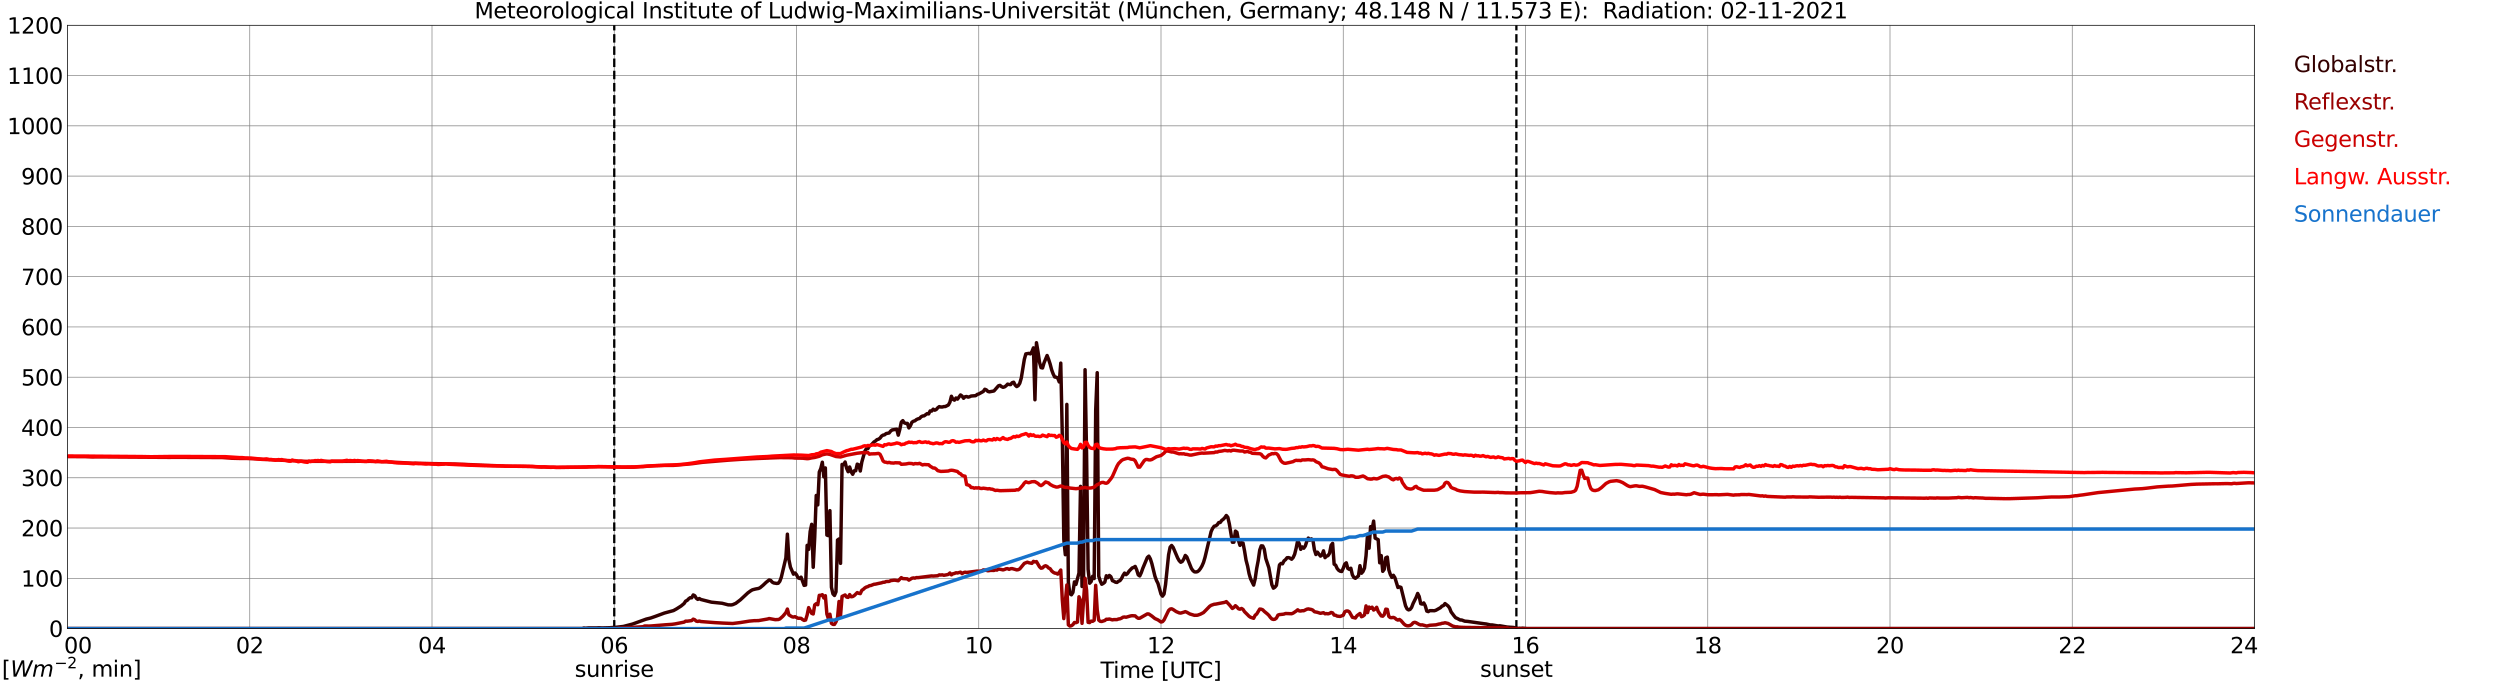 <?xml version="1.0" encoding="utf-8" standalone="no"?>
<!DOCTYPE svg PUBLIC "-//W3C//DTD SVG 1.1//EN"
  "http://www.w3.org/Graphics/SVG/1.1/DTD/svg11.dtd">
<svg xmlns:xlink="http://www.w3.org/1999/xlink" width="1085.4pt" height="296.64pt" viewBox="0 0 1085.4 296.64" xmlns="http://www.w3.org/2000/svg" version="1.1">
 <defs>
  <style type="text/css">*{stroke-linejoin: round; stroke-linecap: butt}</style>
 </defs>
 <g id="figure_1">
  <g id="patch_1">
   <path d="M 0 296.64 
L 1085.4 296.64 
L 1085.4 0 
L 0 0 
z
" style="fill: #ffffff"/>
  </g>
  <g id="axes_1">
   <g id="patch_2">
    <path d="M 29.306 272.909 
L 978.814 272.909 
L 978.814 10.976 
L 29.306 10.976 
z
" style="fill: #ffffff"/>
   </g>
   <g id="patch_3">
    <path d="M 978.814 272.909 
L 978.814 272.909 
L 978.814 10.976 
L 978.814 10.976 
z
" clip-path="url(#pe4e1e1a06f)" style="fill: #d3d3d3; opacity: 0.25; stroke: #d3d3d3; stroke-linejoin: miter"/>
   </g>
   <g id="matplotlib.axis_1">
    <g id="xtick_1">
     <g id="line2d_1">
      <path d="M 29.306 272.909 
L 29.306 10.976 
" clip-path="url(#pe4e1e1a06f)" style="fill: none; stroke: #808080; stroke-width: 0.3; stroke-linecap: square"/>
     </g>
     <g id="line2d_2"/>
     <g id="text_1">
      <!--    00 -->
      <g transform="translate(18.733 283.627) scale(0.095 -0.095)">
       <defs>
        <path id="DejaVuSans-20" transform="scale(0.016)"/>
        <path id="DejaVuSans-30" d="M 2034 4250 
Q 1547 4250 1301 3770 
Q 1056 3291 1056 2328 
Q 1056 1369 1301 889 
Q 1547 409 2034 409 
Q 2525 409 2770 889 
Q 3016 1369 3016 2328 
Q 3016 3291 2770 3770 
Q 2525 4250 2034 4250 
z
M 2034 4750 
Q 2819 4750 3233 4129 
Q 3647 3509 3647 2328 
Q 3647 1150 3233 529 
Q 2819 -91 2034 -91 
Q 1250 -91 836 529 
Q 422 1150 422 2328 
Q 422 3509 836 4129 
Q 1250 4750 2034 4750 
z
" transform="scale(0.016)"/>
       </defs>
       <use xlink:href="#DejaVuSans-20"/>
       <use xlink:href="#DejaVuSans-20" transform="translate(31.787 0)"/>
       <use xlink:href="#DejaVuSans-20" transform="translate(63.574 0)"/>
       <use xlink:href="#DejaVuSans-30" transform="translate(95.361 0)"/>
       <use xlink:href="#DejaVuSans-30" transform="translate(158.984 0)"/>
      </g>
     </g>
    </g>
    <g id="xtick_2">
     <g id="line2d_3">
      <path d="M 108.431 272.909 
L 108.431 10.976 
" clip-path="url(#pe4e1e1a06f)" style="fill: none; stroke: #808080; stroke-width: 0.3; stroke-linecap: square"/>
     </g>
     <g id="line2d_4"/>
     <g id="text_2">
      <!-- 02 -->
      <g transform="translate(102.387 283.627) scale(0.095 -0.095)">
       <defs>
        <path id="DejaVuSans-32" d="M 1228 531 
L 3431 531 
L 3431 0 
L 469 0 
L 469 531 
Q 828 903 1448 1529 
Q 2069 2156 2228 2338 
Q 2531 2678 2651 2914 
Q 2772 3150 2772 3378 
Q 2772 3750 2511 3984 
Q 2250 4219 1831 4219 
Q 1534 4219 1204 4116 
Q 875 4013 500 3803 
L 500 4441 
Q 881 4594 1212 4672 
Q 1544 4750 1819 4750 
Q 2544 4750 2975 4387 
Q 3406 4025 3406 3419 
Q 3406 3131 3298 2873 
Q 3191 2616 2906 2266 
Q 2828 2175 2409 1742 
Q 1991 1309 1228 531 
z
" transform="scale(0.016)"/>
       </defs>
       <use xlink:href="#DejaVuSans-30"/>
       <use xlink:href="#DejaVuSans-32" transform="translate(63.623 0)"/>
      </g>
     </g>
    </g>
    <g id="xtick_3">
     <g id="line2d_5">
      <path d="M 187.557 272.909 
L 187.557 10.976 
" clip-path="url(#pe4e1e1a06f)" style="fill: none; stroke: #808080; stroke-width: 0.3; stroke-linecap: square"/>
     </g>
     <g id="line2d_6"/>
     <g id="text_3">
      <!-- 04 -->
      <g transform="translate(181.513 283.627) scale(0.095 -0.095)">
       <defs>
        <path id="DejaVuSans-34" d="M 2419 4116 
L 825 1625 
L 2419 1625 
L 2419 4116 
z
M 2253 4666 
L 3047 4666 
L 3047 1625 
L 3713 1625 
L 3713 1100 
L 3047 1100 
L 3047 0 
L 2419 0 
L 2419 1100 
L 313 1100 
L 313 1709 
L 2253 4666 
z
" transform="scale(0.016)"/>
       </defs>
       <use xlink:href="#DejaVuSans-30"/>
       <use xlink:href="#DejaVuSans-34" transform="translate(63.623 0)"/>
      </g>
     </g>
    </g>
    <g id="xtick_4">
     <g id="line2d_7">
      <path d="M 266.683 272.909 
L 266.683 10.976 
" clip-path="url(#pe4e1e1a06f)" style="fill: none; stroke: #808080; stroke-width: 0.3; stroke-linecap: square"/>
     </g>
     <g id="line2d_8"/>
     <g id="text_4">
      <!-- 06 -->
      <g transform="translate(260.638 283.627) scale(0.095 -0.095)">
       <defs>
        <path id="DejaVuSans-36" d="M 2113 2584 
Q 1688 2584 1439 2293 
Q 1191 2003 1191 1497 
Q 1191 994 1439 701 
Q 1688 409 2113 409 
Q 2538 409 2786 701 
Q 3034 994 3034 1497 
Q 3034 2003 2786 2293 
Q 2538 2584 2113 2584 
z
M 3366 4563 
L 3366 3988 
Q 3128 4100 2886 4159 
Q 2644 4219 2406 4219 
Q 1781 4219 1451 3797 
Q 1122 3375 1075 2522 
Q 1259 2794 1537 2939 
Q 1816 3084 2150 3084 
Q 2853 3084 3261 2657 
Q 3669 2231 3669 1497 
Q 3669 778 3244 343 
Q 2819 -91 2113 -91 
Q 1303 -91 875 529 
Q 447 1150 447 2328 
Q 447 3434 972 4092 
Q 1497 4750 2381 4750 
Q 2619 4750 2861 4703 
Q 3103 4656 3366 4563 
z
" transform="scale(0.016)"/>
       </defs>
       <use xlink:href="#DejaVuSans-30"/>
       <use xlink:href="#DejaVuSans-36" transform="translate(63.623 0)"/>
      </g>
     </g>
    </g>
    <g id="xtick_5">
     <g id="line2d_9">
      <path d="M 345.808 272.909 
L 345.808 10.976 
" clip-path="url(#pe4e1e1a06f)" style="fill: none; stroke: #808080; stroke-width: 0.3; stroke-linecap: square"/>
     </g>
     <g id="line2d_10"/>
     <g id="text_5">
      <!-- 08 -->
      <g transform="translate(339.764 283.627) scale(0.095 -0.095)">
       <defs>
        <path id="DejaVuSans-38" d="M 2034 2216 
Q 1584 2216 1326 1975 
Q 1069 1734 1069 1313 
Q 1069 891 1326 650 
Q 1584 409 2034 409 
Q 2484 409 2743 651 
Q 3003 894 3003 1313 
Q 3003 1734 2745 1975 
Q 2488 2216 2034 2216 
z
M 1403 2484 
Q 997 2584 770 2862 
Q 544 3141 544 3541 
Q 544 4100 942 4425 
Q 1341 4750 2034 4750 
Q 2731 4750 3128 4425 
Q 3525 4100 3525 3541 
Q 3525 3141 3298 2862 
Q 3072 2584 2669 2484 
Q 3125 2378 3379 2068 
Q 3634 1759 3634 1313 
Q 3634 634 3220 271 
Q 2806 -91 2034 -91 
Q 1263 -91 848 271 
Q 434 634 434 1313 
Q 434 1759 690 2068 
Q 947 2378 1403 2484 
z
M 1172 3481 
Q 1172 3119 1398 2916 
Q 1625 2713 2034 2713 
Q 2441 2713 2670 2916 
Q 2900 3119 2900 3481 
Q 2900 3844 2670 4047 
Q 2441 4250 2034 4250 
Q 1625 4250 1398 4047 
Q 1172 3844 1172 3481 
z
" transform="scale(0.016)"/>
       </defs>
       <use xlink:href="#DejaVuSans-30"/>
       <use xlink:href="#DejaVuSans-38" transform="translate(63.623 0)"/>
      </g>
     </g>
    </g>
    <g id="xtick_6">
     <g id="line2d_11">
      <path d="M 424.934 272.909 
L 424.934 10.976 
" clip-path="url(#pe4e1e1a06f)" style="fill: none; stroke: #808080; stroke-width: 0.3; stroke-linecap: square"/>
     </g>
     <g id="line2d_12"/>
     <g id="text_6">
      <!-- 10 -->
      <g transform="translate(418.89 283.627) scale(0.095 -0.095)">
       <defs>
        <path id="DejaVuSans-31" d="M 794 531 
L 1825 531 
L 1825 4091 
L 703 3866 
L 703 4441 
L 1819 4666 
L 2450 4666 
L 2450 531 
L 3481 531 
L 3481 0 
L 794 0 
L 794 531 
z
" transform="scale(0.016)"/>
       </defs>
       <use xlink:href="#DejaVuSans-31"/>
       <use xlink:href="#DejaVuSans-30" transform="translate(63.623 0)"/>
      </g>
     </g>
    </g>
    <g id="xtick_7">
     <g id="line2d_13">
      <path d="M 504.06 272.909 
L 504.06 10.976 
" clip-path="url(#pe4e1e1a06f)" style="fill: none; stroke: #808080; stroke-width: 0.3; stroke-linecap: square"/>
     </g>
     <g id="line2d_14"/>
     <g id="text_7">
      <!-- 12 -->
      <g transform="translate(498.015 283.627) scale(0.095 -0.095)">
       <use xlink:href="#DejaVuSans-31"/>
       <use xlink:href="#DejaVuSans-32" transform="translate(63.623 0)"/>
      </g>
     </g>
    </g>
    <g id="xtick_8">
     <g id="line2d_15">
      <path d="M 583.185 272.909 
L 583.185 10.976 
" clip-path="url(#pe4e1e1a06f)" style="fill: none; stroke: #808080; stroke-width: 0.3; stroke-linecap: square"/>
     </g>
     <g id="line2d_16"/>
     <g id="text_8">
      <!-- 14 -->
      <g transform="translate(577.141 283.627) scale(0.095 -0.095)">
       <use xlink:href="#DejaVuSans-31"/>
       <use xlink:href="#DejaVuSans-34" transform="translate(63.623 0)"/>
      </g>
     </g>
    </g>
    <g id="xtick_9">
     <g id="line2d_17">
      <path d="M 662.311 272.909 
L 662.311 10.976 
" clip-path="url(#pe4e1e1a06f)" style="fill: none; stroke: #808080; stroke-width: 0.3; stroke-linecap: square"/>
     </g>
     <g id="line2d_18"/>
     <g id="text_9">
      <!-- 16 -->
      <g transform="translate(656.267 283.627) scale(0.095 -0.095)">
       <use xlink:href="#DejaVuSans-31"/>
       <use xlink:href="#DejaVuSans-36" transform="translate(63.623 0)"/>
      </g>
     </g>
    </g>
    <g id="xtick_10">
     <g id="line2d_19">
      <path d="M 741.437 272.909 
L 741.437 10.976 
" clip-path="url(#pe4e1e1a06f)" style="fill: none; stroke: #808080; stroke-width: 0.3; stroke-linecap: square"/>
     </g>
     <g id="line2d_20"/>
     <g id="text_10">
      <!-- 18 -->
      <g transform="translate(735.392 283.627) scale(0.095 -0.095)">
       <use xlink:href="#DejaVuSans-31"/>
       <use xlink:href="#DejaVuSans-38" transform="translate(63.623 0)"/>
      </g>
     </g>
    </g>
    <g id="xtick_11">
     <g id="line2d_21">
      <path d="M 820.562 272.909 
L 820.562 10.976 
" clip-path="url(#pe4e1e1a06f)" style="fill: none; stroke: #808080; stroke-width: 0.3; stroke-linecap: square"/>
     </g>
     <g id="line2d_22"/>
     <g id="text_11">
      <!-- 20 -->
      <g transform="translate(814.518 283.627) scale(0.095 -0.095)">
       <use xlink:href="#DejaVuSans-32"/>
       <use xlink:href="#DejaVuSans-30" transform="translate(63.623 0)"/>
      </g>
     </g>
    </g>
    <g id="xtick_12">
     <g id="line2d_23">
      <path d="M 899.688 272.909 
L 899.688 10.976 
" clip-path="url(#pe4e1e1a06f)" style="fill: none; stroke: #808080; stroke-width: 0.3; stroke-linecap: square"/>
     </g>
     <g id="line2d_24"/>
     <g id="text_12">
      <!-- 22 -->
      <g transform="translate(893.644 283.627) scale(0.095 -0.095)">
       <use xlink:href="#DejaVuSans-32"/>
       <use xlink:href="#DejaVuSans-32" transform="translate(63.623 0)"/>
      </g>
     </g>
    </g>
    <g id="xtick_13">
     <g id="line2d_25">
      <path d="M 978.814 272.909 
L 978.814 10.976 
" clip-path="url(#pe4e1e1a06f)" style="fill: none; stroke: #808080; stroke-width: 0.3; stroke-linecap: square"/>
     </g>
     <g id="line2d_26"/>
     <g id="text_13">
      <!-- 24    -->
      <g transform="translate(968.241 283.627) scale(0.095 -0.095)">
       <use xlink:href="#DejaVuSans-32"/>
       <use xlink:href="#DejaVuSans-34" transform="translate(63.623 0)"/>
       <use xlink:href="#DejaVuSans-20" transform="translate(127.246 0)"/>
       <use xlink:href="#DejaVuSans-20" transform="translate(159.033 0)"/>
       <use xlink:href="#DejaVuSans-20" transform="translate(190.82 0)"/>
      </g>
     </g>
    </g>
    <g id="text_14">
     <!-- Time [UTC] -->
     <g transform="translate(477.806 294.322) scale(0.095 -0.095)">
      <defs>
       <path id="DejaVuSans-54" d="M -19 4666 
L 3928 4666 
L 3928 4134 
L 2272 4134 
L 2272 0 
L 1638 0 
L 1638 4134 
L -19 4134 
L -19 4666 
z
" transform="scale(0.016)"/>
       <path id="DejaVuSans-69" d="M 603 3500 
L 1178 3500 
L 1178 0 
L 603 0 
L 603 3500 
z
M 603 4863 
L 1178 4863 
L 1178 4134 
L 603 4134 
L 603 4863 
z
" transform="scale(0.016)"/>
       <path id="DejaVuSans-6d" d="M 3328 2828 
Q 3544 3216 3844 3400 
Q 4144 3584 4550 3584 
Q 5097 3584 5394 3201 
Q 5691 2819 5691 2113 
L 5691 0 
L 5113 0 
L 5113 2094 
Q 5113 2597 4934 2840 
Q 4756 3084 4391 3084 
Q 3944 3084 3684 2787 
Q 3425 2491 3425 1978 
L 3425 0 
L 2847 0 
L 2847 2094 
Q 2847 2600 2669 2842 
Q 2491 3084 2119 3084 
Q 1678 3084 1418 2786 
Q 1159 2488 1159 1978 
L 1159 0 
L 581 0 
L 581 3500 
L 1159 3500 
L 1159 2956 
Q 1356 3278 1631 3431 
Q 1906 3584 2284 3584 
Q 2666 3584 2933 3390 
Q 3200 3197 3328 2828 
z
" transform="scale(0.016)"/>
       <path id="DejaVuSans-65" d="M 3597 1894 
L 3597 1613 
L 953 1613 
Q 991 1019 1311 708 
Q 1631 397 2203 397 
Q 2534 397 2845 478 
Q 3156 559 3463 722 
L 3463 178 
Q 3153 47 2828 -22 
Q 2503 -91 2169 -91 
Q 1331 -91 842 396 
Q 353 884 353 1716 
Q 353 2575 817 3079 
Q 1281 3584 2069 3584 
Q 2775 3584 3186 3129 
Q 3597 2675 3597 1894 
z
M 3022 2063 
Q 3016 2534 2758 2815 
Q 2500 3097 2075 3097 
Q 1594 3097 1305 2825 
Q 1016 2553 972 2059 
L 3022 2063 
z
" transform="scale(0.016)"/>
       <path id="DejaVuSans-5b" d="M 550 4863 
L 1875 4863 
L 1875 4416 
L 1125 4416 
L 1125 -397 
L 1875 -397 
L 1875 -844 
L 550 -844 
L 550 4863 
z
" transform="scale(0.016)"/>
       <path id="DejaVuSans-55" d="M 556 4666 
L 1191 4666 
L 1191 1831 
Q 1191 1081 1462 751 
Q 1734 422 2344 422 
Q 2950 422 3222 751 
Q 3494 1081 3494 1831 
L 3494 4666 
L 4128 4666 
L 4128 1753 
Q 4128 841 3676 375 
Q 3225 -91 2344 -91 
Q 1459 -91 1007 375 
Q 556 841 556 1753 
L 556 4666 
z
" transform="scale(0.016)"/>
       <path id="DejaVuSans-43" d="M 4122 4306 
L 4122 3641 
Q 3803 3938 3442 4084 
Q 3081 4231 2675 4231 
Q 1875 4231 1450 3742 
Q 1025 3253 1025 2328 
Q 1025 1406 1450 917 
Q 1875 428 2675 428 
Q 3081 428 3442 575 
Q 3803 722 4122 1019 
L 4122 359 
Q 3791 134 3420 21 
Q 3050 -91 2638 -91 
Q 1578 -91 968 557 
Q 359 1206 359 2328 
Q 359 3453 968 4101 
Q 1578 4750 2638 4750 
Q 3056 4750 3426 4639 
Q 3797 4528 4122 4306 
z
" transform="scale(0.016)"/>
       <path id="DejaVuSans-5d" d="M 1947 4863 
L 1947 -844 
L 622 -844 
L 622 -397 
L 1369 -397 
L 1369 4416 
L 622 4416 
L 622 4863 
L 1947 4863 
z
" transform="scale(0.016)"/>
      </defs>
      <use xlink:href="#DejaVuSans-54"/>
      <use xlink:href="#DejaVuSans-69" transform="translate(57.959 0)"/>
      <use xlink:href="#DejaVuSans-6d" transform="translate(85.742 0)"/>
      <use xlink:href="#DejaVuSans-65" transform="translate(183.154 0)"/>
      <use xlink:href="#DejaVuSans-20" transform="translate(244.678 0)"/>
      <use xlink:href="#DejaVuSans-5b" transform="translate(276.465 0)"/>
      <use xlink:href="#DejaVuSans-55" transform="translate(315.479 0)"/>
      <use xlink:href="#DejaVuSans-54" transform="translate(388.672 0)"/>
      <use xlink:href="#DejaVuSans-43" transform="translate(443.881 0)"/>
      <use xlink:href="#DejaVuSans-5d" transform="translate(513.705 0)"/>
     </g>
    </g>
   </g>
   <g id="matplotlib.axis_2">
    <g id="ytick_1">
     <g id="line2d_27">
      <path d="M 29.306 272.909 
L 978.814 272.909 
" clip-path="url(#pe4e1e1a06f)" style="fill: none; stroke: #808080; stroke-width: 0.3; stroke-linecap: square"/>
     </g>
     <g id="line2d_28"/>
     <g id="text_15">
      <!-- 0 -->
      <g transform="translate(21.261 276.518) scale(0.095 -0.095)">
       <use xlink:href="#DejaVuSans-30"/>
      </g>
     </g>
    </g>
    <g id="ytick_2">
     <g id="line2d_29">
      <path d="M 29.306 251.081 
L 978.814 251.081 
" clip-path="url(#pe4e1e1a06f)" style="fill: none; stroke: #808080; stroke-width: 0.3; stroke-linecap: square"/>
     </g>
     <g id="line2d_30"/>
     <g id="text_16">
      <!-- 100 -->
      <g transform="translate(9.173 254.69) scale(0.095 -0.095)">
       <use xlink:href="#DejaVuSans-31"/>
       <use xlink:href="#DejaVuSans-30" transform="translate(63.623 0)"/>
       <use xlink:href="#DejaVuSans-30" transform="translate(127.246 0)"/>
      </g>
     </g>
    </g>
    <g id="ytick_3">
     <g id="line2d_31">
      <path d="M 29.306 229.253 
L 978.814 229.253 
" clip-path="url(#pe4e1e1a06f)" style="fill: none; stroke: #808080; stroke-width: 0.3; stroke-linecap: square"/>
     </g>
     <g id="line2d_32"/>
     <g id="text_17">
      <!-- 200 -->
      <g transform="translate(9.173 232.863) scale(0.095 -0.095)">
       <use xlink:href="#DejaVuSans-32"/>
       <use xlink:href="#DejaVuSans-30" transform="translate(63.623 0)"/>
       <use xlink:href="#DejaVuSans-30" transform="translate(127.246 0)"/>
      </g>
     </g>
    </g>
    <g id="ytick_4">
     <g id="line2d_33">
      <path d="M 29.306 207.426 
L 978.814 207.426 
" clip-path="url(#pe4e1e1a06f)" style="fill: none; stroke: #808080; stroke-width: 0.3; stroke-linecap: square"/>
     </g>
     <g id="line2d_34"/>
     <g id="text_18">
      <!-- 300 -->
      <g transform="translate(9.173 211.035) scale(0.095 -0.095)">
       <defs>
        <path id="DejaVuSans-33" d="M 2597 2516 
Q 3050 2419 3304 2112 
Q 3559 1806 3559 1356 
Q 3559 666 3084 287 
Q 2609 -91 1734 -91 
Q 1441 -91 1130 -33 
Q 819 25 488 141 
L 488 750 
Q 750 597 1062 519 
Q 1375 441 1716 441 
Q 2309 441 2620 675 
Q 2931 909 2931 1356 
Q 2931 1769 2642 2001 
Q 2353 2234 1838 2234 
L 1294 2234 
L 1294 2753 
L 1863 2753 
Q 2328 2753 2575 2939 
Q 2822 3125 2822 3475 
Q 2822 3834 2567 4026 
Q 2313 4219 1838 4219 
Q 1578 4219 1281 4162 
Q 984 4106 628 3988 
L 628 4550 
Q 988 4650 1302 4700 
Q 1616 4750 1894 4750 
Q 2613 4750 3031 4423 
Q 3450 4097 3450 3541 
Q 3450 3153 3228 2886 
Q 3006 2619 2597 2516 
z
" transform="scale(0.016)"/>
       </defs>
       <use xlink:href="#DejaVuSans-33"/>
       <use xlink:href="#DejaVuSans-30" transform="translate(63.623 0)"/>
       <use xlink:href="#DejaVuSans-30" transform="translate(127.246 0)"/>
      </g>
     </g>
    </g>
    <g id="ytick_5">
     <g id="line2d_35">
      <path d="M 29.306 185.598 
L 978.814 185.598 
" clip-path="url(#pe4e1e1a06f)" style="fill: none; stroke: #808080; stroke-width: 0.3; stroke-linecap: square"/>
     </g>
     <g id="line2d_36"/>
     <g id="text_19">
      <!-- 400 -->
      <g transform="translate(9.173 189.207) scale(0.095 -0.095)">
       <use xlink:href="#DejaVuSans-34"/>
       <use xlink:href="#DejaVuSans-30" transform="translate(63.623 0)"/>
       <use xlink:href="#DejaVuSans-30" transform="translate(127.246 0)"/>
      </g>
     </g>
    </g>
    <g id="ytick_6">
     <g id="line2d_37">
      <path d="M 29.306 163.77 
L 978.814 163.77 
" clip-path="url(#pe4e1e1a06f)" style="fill: none; stroke: #808080; stroke-width: 0.3; stroke-linecap: square"/>
     </g>
     <g id="line2d_38"/>
     <g id="text_20">
      <!-- 500 -->
      <g transform="translate(9.173 167.379) scale(0.095 -0.095)">
       <defs>
        <path id="DejaVuSans-35" d="M 691 4666 
L 3169 4666 
L 3169 4134 
L 1269 4134 
L 1269 2991 
Q 1406 3038 1543 3061 
Q 1681 3084 1819 3084 
Q 2600 3084 3056 2656 
Q 3513 2228 3513 1497 
Q 3513 744 3044 326 
Q 2575 -91 1722 -91 
Q 1428 -91 1123 -41 
Q 819 9 494 109 
L 494 744 
Q 775 591 1075 516 
Q 1375 441 1709 441 
Q 2250 441 2565 725 
Q 2881 1009 2881 1497 
Q 2881 1984 2565 2268 
Q 2250 2553 1709 2553 
Q 1456 2553 1204 2497 
Q 953 2441 691 2322 
L 691 4666 
z
" transform="scale(0.016)"/>
       </defs>
       <use xlink:href="#DejaVuSans-35"/>
       <use xlink:href="#DejaVuSans-30" transform="translate(63.623 0)"/>
       <use xlink:href="#DejaVuSans-30" transform="translate(127.246 0)"/>
      </g>
     </g>
    </g>
    <g id="ytick_7">
     <g id="line2d_39">
      <path d="M 29.306 141.942 
L 978.814 141.942 
" clip-path="url(#pe4e1e1a06f)" style="fill: none; stroke: #808080; stroke-width: 0.3; stroke-linecap: square"/>
     </g>
     <g id="line2d_40"/>
     <g id="text_21">
      <!-- 600 -->
      <g transform="translate(9.173 145.551) scale(0.095 -0.095)">
       <use xlink:href="#DejaVuSans-36"/>
       <use xlink:href="#DejaVuSans-30" transform="translate(63.623 0)"/>
       <use xlink:href="#DejaVuSans-30" transform="translate(127.246 0)"/>
      </g>
     </g>
    </g>
    <g id="ytick_8">
     <g id="line2d_41">
      <path d="M 29.306 120.114 
L 978.814 120.114 
" clip-path="url(#pe4e1e1a06f)" style="fill: none; stroke: #808080; stroke-width: 0.3; stroke-linecap: square"/>
     </g>
     <g id="line2d_42"/>
     <g id="text_22">
      <!-- 700 -->
      <g transform="translate(9.173 123.724) scale(0.095 -0.095)">
       <defs>
        <path id="DejaVuSans-37" d="M 525 4666 
L 3525 4666 
L 3525 4397 
L 1831 0 
L 1172 0 
L 2766 4134 
L 525 4134 
L 525 4666 
z
" transform="scale(0.016)"/>
       </defs>
       <use xlink:href="#DejaVuSans-37"/>
       <use xlink:href="#DejaVuSans-30" transform="translate(63.623 0)"/>
       <use xlink:href="#DejaVuSans-30" transform="translate(127.246 0)"/>
      </g>
     </g>
    </g>
    <g id="ytick_9">
     <g id="line2d_43">
      <path d="M 29.306 98.287 
L 978.814 98.287 
" clip-path="url(#pe4e1e1a06f)" style="fill: none; stroke: #808080; stroke-width: 0.3; stroke-linecap: square"/>
     </g>
     <g id="line2d_44"/>
     <g id="text_23">
      <!-- 800 -->
      <g transform="translate(9.173 101.896) scale(0.095 -0.095)">
       <use xlink:href="#DejaVuSans-38"/>
       <use xlink:href="#DejaVuSans-30" transform="translate(63.623 0)"/>
       <use xlink:href="#DejaVuSans-30" transform="translate(127.246 0)"/>
      </g>
     </g>
    </g>
    <g id="ytick_10">
     <g id="line2d_45">
      <path d="M 29.306 76.459 
L 978.814 76.459 
" clip-path="url(#pe4e1e1a06f)" style="fill: none; stroke: #808080; stroke-width: 0.3; stroke-linecap: square"/>
     </g>
     <g id="line2d_46"/>
     <g id="text_24">
      <!-- 900 -->
      <g transform="translate(9.173 80.068) scale(0.095 -0.095)">
       <defs>
        <path id="DejaVuSans-39" d="M 703 97 
L 703 672 
Q 941 559 1184 500 
Q 1428 441 1663 441 
Q 2288 441 2617 861 
Q 2947 1281 2994 2138 
Q 2813 1869 2534 1725 
Q 2256 1581 1919 1581 
Q 1219 1581 811 2004 
Q 403 2428 403 3163 
Q 403 3881 828 4315 
Q 1253 4750 1959 4750 
Q 2769 4750 3195 4129 
Q 3622 3509 3622 2328 
Q 3622 1225 3098 567 
Q 2575 -91 1691 -91 
Q 1453 -91 1209 -44 
Q 966 3 703 97 
z
M 1959 2075 
Q 2384 2075 2632 2365 
Q 2881 2656 2881 3163 
Q 2881 3666 2632 3958 
Q 2384 4250 1959 4250 
Q 1534 4250 1286 3958 
Q 1038 3666 1038 3163 
Q 1038 2656 1286 2365 
Q 1534 2075 1959 2075 
z
" transform="scale(0.016)"/>
       </defs>
       <use xlink:href="#DejaVuSans-39"/>
       <use xlink:href="#DejaVuSans-30" transform="translate(63.623 0)"/>
       <use xlink:href="#DejaVuSans-30" transform="translate(127.246 0)"/>
      </g>
     </g>
    </g>
    <g id="ytick_11">
     <g id="line2d_47">
      <path d="M 29.306 54.631 
L 978.814 54.631 
" clip-path="url(#pe4e1e1a06f)" style="fill: none; stroke: #808080; stroke-width: 0.3; stroke-linecap: square"/>
     </g>
     <g id="line2d_48"/>
     <g id="text_25">
      <!-- 1000 -->
      <g transform="translate(3.128 58.24) scale(0.095 -0.095)">
       <use xlink:href="#DejaVuSans-31"/>
       <use xlink:href="#DejaVuSans-30" transform="translate(63.623 0)"/>
       <use xlink:href="#DejaVuSans-30" transform="translate(127.246 0)"/>
       <use xlink:href="#DejaVuSans-30" transform="translate(190.869 0)"/>
      </g>
     </g>
    </g>
    <g id="ytick_12">
     <g id="line2d_49">
      <path d="M 29.306 32.803 
L 978.814 32.803 
" clip-path="url(#pe4e1e1a06f)" style="fill: none; stroke: #808080; stroke-width: 0.3; stroke-linecap: square"/>
     </g>
     <g id="line2d_50"/>
     <g id="text_26">
      <!-- 1100 -->
      <g transform="translate(3.128 36.413) scale(0.095 -0.095)">
       <use xlink:href="#DejaVuSans-31"/>
       <use xlink:href="#DejaVuSans-31" transform="translate(63.623 0)"/>
       <use xlink:href="#DejaVuSans-30" transform="translate(127.246 0)"/>
       <use xlink:href="#DejaVuSans-30" transform="translate(190.869 0)"/>
      </g>
     </g>
    </g>
    <g id="ytick_13">
     <g id="line2d_51">
      <path d="M 29.306 10.976 
L 978.814 10.976 
" clip-path="url(#pe4e1e1a06f)" style="fill: none; stroke: #808080; stroke-width: 0.3; stroke-linecap: square"/>
     </g>
     <g id="line2d_52"/>
     <g id="text_27">
      <!-- 1200 -->
      <g transform="translate(3.128 14.585) scale(0.095 -0.095)">
       <use xlink:href="#DejaVuSans-31"/>
       <use xlink:href="#DejaVuSans-32" transform="translate(63.623 0)"/>
       <use xlink:href="#DejaVuSans-30" transform="translate(127.246 0)"/>
       <use xlink:href="#DejaVuSans-30" transform="translate(190.869 0)"/>
      </g>
     </g>
    </g>
   </g>
   <g id="line2d_53">
    <path d="M 266.683 272.909 
L 266.683 10.976 
" clip-path="url(#pe4e1e1a06f)" style="fill: none; stroke-dasharray: 3.7,1.6; stroke-dashoffset: 0; stroke: #000000"/>
   </g>
   <g id="line2d_54">
    <path d="M 658.355 272.909 
L 658.355 10.976 
" clip-path="url(#pe4e1e1a06f)" style="fill: none; stroke-dasharray: 3.7,1.6; stroke-dashoffset: 0; stroke: #000000"/>
   </g>
   <g id="line2d_55">
    <path d="M 29.306 272.909 
L 252.836 272.909 
L 253.495 272.651 
L 254.155 272.771 
L 255.473 272.629 
L 258.77 272.629 
L 260.089 272.549 
L 261.408 272.629 
L 264.705 272.529 
L 267.342 272.346 
L 270.639 271.981 
L 274.595 270.949 
L 280.53 268.799 
L 282.508 268.314 
L 284.486 267.624 
L 287.124 266.651 
L 288.442 266.164 
L 292.399 265.09 
L 293.717 264.361 
L 295.696 263.104 
L 297.014 262.01 
L 297.674 260.976 
L 298.333 260.672 
L 298.992 259.982 
L 299.652 259.498 
L 300.311 259.537 
L 300.971 258.302 
L 301.63 258.625 
L 302.289 259.72 
L 302.949 260.227 
L 303.608 259.862 
L 304.267 260.266 
L 308.883 261.443 
L 313.499 261.91 
L 316.136 262.597 
L 317.455 262.639 
L 318.114 262.517 
L 319.433 261.949 
L 321.411 260.45 
L 324.708 257.389 
L 326.027 256.438 
L 326.686 256.071 
L 328.005 255.728 
L 329.324 255.484 
L 329.983 255.18 
L 331.302 254.087 
L 332.621 252.829 
L 333.94 251.795 
L 334.599 251.978 
L 335.258 252.727 
L 335.918 253.094 
L 337.236 253.316 
L 337.896 253.214 
L 338.555 252.384 
L 339.215 250.62 
L 341.193 242.208 
L 341.852 231.914 
L 342.512 242.959 
L 343.171 246.222 
L 344.49 249.282 
L 345.149 248.756 
L 345.808 249.505 
L 346.468 250.843 
L 347.127 251.127 
L 347.787 250.579 
L 349.105 254.146 
L 349.765 254.004 
L 350.424 236.777 
L 351.083 238.521 
L 351.743 230.718 
L 352.402 227.638 
L 353.062 246.283 
L 353.721 233.211 
L 354.38 215.111 
L 355.04 219.206 
L 355.699 204.937 
L 356.359 203.418 
L 357.018 200.681 
L 357.677 207.026 
L 358.337 203.154 
L 358.996 232.318 
L 359.655 232.562 
L 360.315 221.699 
L 360.974 254.977 
L 361.634 257.835 
L 362.293 258.524 
L 362.952 256.944 
L 363.612 234.468 
L 364.271 234.001 
L 364.93 244.581 
L 365.59 201.635 
L 366.249 201.757 
L 366.909 200.58 
L 367.568 203.315 
L 368.227 204.795 
L 368.887 202.748 
L 369.546 204.856 
L 370.206 205.911 
L 370.865 204.411 
L 371.524 204.37 
L 372.184 201.512 
L 372.843 201.816 
L 373.502 204.492 
L 374.162 200.622 
L 375.481 195.898 
L 376.14 194.805 
L 376.799 194.763 
L 377.459 193.547 
L 378.118 193.325 
L 379.437 191.886 
L 380.096 191.48 
L 380.756 190.871 
L 381.415 190.69 
L 382.074 190.223 
L 382.734 189.332 
L 383.393 188.907 
L 384.053 188.785 
L 384.712 188.237 
L 386.031 187.975 
L 386.69 187.143 
L 387.349 186.656 
L 389.328 186.353 
L 389.987 188.926 
L 390.646 186.475 
L 391.306 183.273 
L 391.965 182.623 
L 392.624 183.596 
L 393.284 183.819 
L 393.943 183.819 
L 394.603 185.785 
L 395.262 184.832 
L 395.921 183.312 
L 396.581 182.887 
L 397.24 182.684 
L 397.899 182.158 
L 398.559 181.854 
L 399.218 181.691 
L 399.878 180.981 
L 400.537 180.617 
L 401.196 180.556 
L 402.515 179.584 
L 403.175 179.704 
L 403.834 178.408 
L 404.493 178.469 
L 405.153 177.659 
L 405.812 178.085 
L 406.471 177.801 
L 407.131 177.05 
L 407.79 176.544 
L 408.45 176.705 
L 409.109 176.705 
L 409.768 176.524 
L 410.428 176.502 
L 411.746 175.834 
L 412.406 174.618 
L 413.065 172.045 
L 413.725 173.381 
L 414.384 173.726 
L 415.043 172.794 
L 415.703 173.28 
L 417.022 171.477 
L 417.681 171.942 
L 418.34 172.916 
L 419 172.246 
L 419.659 172.145 
L 420.318 172.429 
L 420.978 172.246 
L 421.637 171.942 
L 423.615 171.781 
L 424.275 171.233 
L 424.934 171.052 
L 426.912 169.956 
L 427.572 169.004 
L 428.231 169.268 
L 428.89 169.936 
L 429.55 170.12 
L 431.528 169.753 
L 433.506 167.483 
L 434.165 167.321 
L 434.825 167.85 
L 435.484 168.153 
L 436.144 167.97 
L 436.803 167.483 
L 437.462 166.776 
L 438.122 166.937 
L 438.781 166.976 
L 439.44 166.147 
L 440.1 165.944 
L 440.759 167.221 
L 441.419 167.828 
L 442.078 167.424 
L 442.737 166.409 
L 443.397 164.161 
L 444.716 156.054 
L 445.375 153.642 
L 446.694 153.419 
L 447.353 153.642 
L 448.012 152.688 
L 448.672 151.027 
L 449.331 173.564 
L 449.991 148.798 
L 450.65 152.668 
L 451.309 157.27 
L 451.969 159.601 
L 452.628 159.762 
L 453.287 157.534 
L 454.606 154.351 
L 455.266 156.032 
L 455.925 158.06 
L 456.584 160.553 
L 457.244 162.356 
L 457.903 163.674 
L 458.563 163.774 
L 459.222 164.119 
L 459.881 165.822 
L 460.541 157.654 
L 461.2 188.846 
L 461.859 234.184 
L 462.519 240.831 
L 463.178 175.57 
L 463.838 252.829 
L 464.497 257.773 
L 465.156 258.241 
L 465.816 257.206 
L 466.475 252.646 
L 467.134 253.72 
L 468.453 248.776 
L 469.113 211.16 
L 469.772 254.632 
L 470.431 251.188 
L 471.091 160.511 
L 471.75 197.337 
L 472.409 247.154 
L 473.069 253.214 
L 473.728 252.504 
L 474.388 250.195 
L 475.047 251.166 
L 475.706 178.024 
L 476.366 161.81 
L 477.025 250.153 
L 477.685 252.242 
L 478.344 253.661 
L 479.003 253.294 
L 479.663 252.749 
L 480.322 249.972 
L 480.981 250.802 
L 481.641 249.83 
L 482.3 250.376 
L 482.96 252.1 
L 483.619 252.362 
L 484.278 252.768 
L 484.938 252.869 
L 485.597 252.362 
L 486.256 252.079 
L 486.916 251.188 
L 487.575 249.83 
L 488.235 248.815 
L 488.894 249.485 
L 489.553 248.938 
L 490.213 247.964 
L 491.532 246.587 
L 492.191 246.344 
L 492.85 245.919 
L 493.51 247.418 
L 494.169 249.586 
L 494.828 250.053 
L 495.488 248.654 
L 496.147 246.77 
L 498.125 242.047 
L 498.785 241.459 
L 499.444 242.656 
L 500.103 244.742 
L 501.422 250.153 
L 502.082 251.978 
L 502.741 253.294 
L 504.06 257.937 
L 504.719 258.828 
L 505.379 257.915 
L 506.038 253.781 
L 507.357 240.831 
L 508.016 237.567 
L 508.675 236.819 
L 509.335 237.67 
L 511.313 242.311 
L 511.972 243.446 
L 512.632 244.114 
L 513.291 243.769 
L 513.95 242.717 
L 514.61 241.156 
L 515.269 241.804 
L 517.247 246.77 
L 517.907 247.722 
L 518.566 248.27 
L 519.226 248.331 
L 519.885 248.189 
L 520.544 247.68 
L 521.204 246.809 
L 521.863 245.696 
L 522.522 244.175 
L 523.182 241.946 
L 525.819 230.799 
L 526.479 229.38 
L 527.138 228.467 
L 527.797 228.306 
L 528.457 227.819 
L 529.116 226.887 
L 529.776 226.826 
L 530.435 225.935 
L 531.094 225.449 
L 531.754 224.759 
L 532.413 223.807 
L 533.073 224.576 
L 533.732 227.474 
L 535.051 235.42 
L 535.71 235.4 
L 536.369 230.576 
L 537.029 231.082 
L 537.688 234.629 
L 538.348 236.777 
L 539.007 235.623 
L 539.666 235.745 
L 540.326 239.148 
L 540.985 243.223 
L 541.644 245.716 
L 542.304 249.079 
L 542.963 251.33 
L 544.282 254.026 
L 544.941 251.35 
L 545.601 246.809 
L 546.26 243.385 
L 546.919 238.825 
L 547.579 236.98 
L 548.238 237.041 
L 548.898 238.46 
L 549.557 242.492 
L 550.876 246.464 
L 552.195 253.862 
L 552.854 255.361 
L 553.513 254.936 
L 554.173 254.126 
L 555.491 245.27 
L 556.151 244.62 
L 556.81 244.784 
L 557.47 243.507 
L 558.129 242.979 
L 558.788 242.149 
L 559.448 242.088 
L 560.107 242.33 
L 560.766 242.797 
L 561.426 242.066 
L 562.085 240.628 
L 562.745 237.973 
L 563.404 234.649 
L 564.063 236.048 
L 564.723 238.5 
L 565.382 237.445 
L 566.042 238.013 
L 566.701 237.061 
L 567.36 235.035 
L 568.02 233.617 
L 568.679 234.507 
L 569.338 233.959 
L 569.998 234.426 
L 570.657 238.663 
L 571.317 240.75 
L 571.976 239.737 
L 573.295 241.44 
L 573.954 241.014 
L 574.613 239.148 
L 575.273 242.108 
L 575.932 241.459 
L 576.592 241.217 
L 577.251 240.182 
L 577.91 236.738 
L 578.57 235.906 
L 579.229 244.945 
L 579.889 245.371 
L 580.548 246.829 
L 581.207 247.6 
L 581.867 248.006 
L 582.526 248.128 
L 583.185 246.709 
L 583.845 244.904 
L 584.504 244.358 
L 585.164 246.79 
L 585.823 247.196 
L 586.482 246.709 
L 587.142 249.566 
L 587.801 250.741 
L 588.46 251.066 
L 589.779 250.033 
L 590.439 245.594 
L 591.098 248.876 
L 591.757 248.128 
L 592.417 246.628 
L 593.076 241.298 
L 593.736 231.975 
L 594.395 238.013 
L 595.054 228.651 
L 595.714 229.683 
L 596.373 226.239 
L 597.032 233.636 
L 598.351 234.304 
L 599.011 244.336 
L 599.67 241.217 
L 600.329 248.047 
L 600.989 247.174 
L 601.648 242.188 
L 602.307 241.865 
L 602.967 247.377 
L 603.626 249.424 
L 604.286 250.682 
L 604.945 249.769 
L 605.604 250.802 
L 606.923 255.058 
L 607.582 254.794 
L 608.242 255.019 
L 610.22 263.003 
L 610.879 264.361 
L 611.539 264.787 
L 612.198 264.584 
L 612.858 263.713 
L 613.517 261.991 
L 614.836 259.356 
L 615.495 257.653 
L 616.154 258.97 
L 616.814 262.091 
L 617.473 262.274 
L 618.133 261.768 
L 618.792 263.023 
L 619.451 265.313 
L 620.111 265.538 
L 620.77 265.112 
L 622.748 265.151 
L 623.408 264.948 
L 625.386 263.835 
L 626.045 263.145 
L 626.705 262.923 
L 627.364 262.052 
L 628.683 263.084 
L 629.342 263.955 
L 630.001 265.658 
L 631.32 267.421 
L 631.98 268.211 
L 632.639 268.476 
L 633.958 269.185 
L 634.617 269.185 
L 635.936 269.691 
L 637.255 269.792 
L 644.508 270.826 
L 645.167 270.888 
L 647.145 271.333 
L 647.805 271.313 
L 650.442 271.758 
L 651.102 271.678 
L 654.399 272.245 
L 657.036 272.407 
L 658.355 272.691 
L 659.014 272.894 
L 659.674 272.771 
L 660.333 272.832 
L 660.992 272.732 
L 662.97 272.909 
L 978.154 272.909 
L 978.154 272.909 
" clip-path="url(#pe4e1e1a06f)" style="fill: none; stroke: #330000; stroke-width: 1.5; stroke-linecap: square"/>
   </g>
   <g id="line2d_56">
    <path d="M 29.306 272.909 
L 268.002 272.909 
L 268.661 272.66 
L 271.298 272.579 
L 279.211 272.092 
L 279.87 271.767 
L 281.849 271.809 
L 283.167 271.728 
L 287.124 271.403 
L 289.102 271.241 
L 291.739 271.058 
L 293.058 270.877 
L 297.014 270.106 
L 297.674 269.661 
L 298.333 269.7 
L 300.311 269.438 
L 300.971 268.81 
L 301.63 269.071 
L 302.289 269.68 
L 302.949 269.803 
L 303.608 269.619 
L 304.267 269.842 
L 310.202 270.309 
L 314.158 270.532 
L 318.114 270.693 
L 321.411 270.289 
L 325.368 269.661 
L 327.346 269.477 
L 329.324 269.438 
L 333.28 268.748 
L 333.94 268.545 
L 336.577 269.032 
L 337.896 268.971 
L 338.555 268.729 
L 339.874 267.552 
L 341.193 265.992 
L 341.852 264.431 
L 342.512 266.965 
L 343.83 267.755 
L 344.49 267.917 
L 345.149 267.736 
L 346.468 268.423 
L 347.787 268.445 
L 348.446 268.991 
L 349.105 269.355 
L 349.765 269.194 
L 350.424 267.004 
L 351.083 263.802 
L 352.402 266.295 
L 353.062 266.559 
L 353.721 262.628 
L 354.38 262.1 
L 355.04 262.547 
L 355.699 258.472 
L 356.359 258.452 
L 357.018 258.188 
L 357.677 259.629 
L 358.337 258.636 
L 358.996 266.579 
L 359.655 268.607 
L 360.315 266.662 
L 360.974 270.613 
L 361.634 271.099 
L 362.293 271.08 
L 362.952 269.984 
L 363.612 268.222 
L 364.271 261.148 
L 364.93 267.269 
L 365.59 258.939 
L 366.909 258.31 
L 367.568 259.223 
L 368.227 259.365 
L 368.887 258.149 
L 369.546 259.081 
L 370.206 259 
L 370.865 258.594 
L 372.184 257.278 
L 372.843 257.601 
L 373.502 257.723 
L 374.162 256.304 
L 374.821 255.859 
L 375.481 255.25 
L 376.14 254.866 
L 376.799 254.683 
L 377.459 254.277 
L 378.118 254.196 
L 379.437 253.67 
L 380.096 253.609 
L 381.415 253.305 
L 382.734 253.041 
L 383.393 252.799 
L 384.053 252.777 
L 384.712 252.474 
L 386.031 252.432 
L 386.69 252.089 
L 388.009 251.906 
L 388.668 251.906 
L 389.987 252.148 
L 391.306 250.791 
L 391.965 251.197 
L 393.284 251.277 
L 393.943 251.297 
L 394.603 251.865 
L 395.921 251.055 
L 396.581 250.913 
L 397.24 251.013 
L 397.899 250.751 
L 398.559 250.791 
L 404.493 250.042 
L 405.153 250.103 
L 407.131 249.961 
L 407.79 249.575 
L 408.45 249.656 
L 409.109 249.555 
L 409.768 249.778 
L 411.087 249.536 
L 411.746 249.372 
L 412.406 248.765 
L 413.065 249.575 
L 413.725 249.11 
L 414.384 248.968 
L 415.043 248.663 
L 415.703 248.765 
L 417.022 248.401 
L 417.681 249.049 
L 418.34 248.604 
L 419 248.42 
L 419.659 248.542 
L 424.275 247.933 
L 424.934 248.014 
L 426.253 247.853 
L 426.912 247.427 
L 428.231 247.61 
L 428.89 247.811 
L 430.209 247.63 
L 431.528 247.669 
L 432.187 247.407 
L 432.847 247.508 
L 433.506 247.021 
L 434.825 247.285 
L 435.484 247.427 
L 436.144 247.244 
L 436.803 246.94 
L 437.462 246.879 
L 438.122 247.185 
L 438.781 246.901 
L 439.44 246.86 
L 440.759 247.224 
L 441.419 247.427 
L 442.078 247.327 
L 442.737 247.001 
L 444.716 244.589 
L 446.034 244.083 
L 446.694 244.325 
L 448.012 244.589 
L 448.672 243.719 
L 449.331 243.983 
L 449.991 243.819 
L 451.309 246.069 
L 451.969 246.698 
L 452.628 246.576 
L 453.287 245.886 
L 453.947 245.624 
L 454.606 245.928 
L 455.266 246.617 
L 455.925 246.901 
L 456.584 247.872 
L 457.244 248.44 
L 457.903 248.804 
L 458.563 248.907 
L 459.222 249.252 
L 459.881 248.462 
L 460.541 247.488 
L 461.2 260.338 
L 461.859 268.565 
L 463.178 253.973 
L 463.838 271.283 
L 464.497 271.809 
L 465.156 271.667 
L 465.816 271.2 
L 466.475 270.268 
L 467.134 270.348 
L 467.794 270.065 
L 468.453 259.101 
L 469.113 260.661 
L 469.772 270.632 
L 471.091 251.074 
L 471.75 256.224 
L 472.409 270.187 
L 473.069 270.309 
L 473.728 269.661 
L 474.388 269.742 
L 475.047 269.316 
L 475.706 254.135 
L 476.366 264.756 
L 477.025 269.213 
L 477.685 269.761 
L 478.344 269.822 
L 479.663 269.397 
L 480.322 268.849 
L 480.981 268.871 
L 481.641 268.748 
L 482.96 269.133 
L 483.619 268.991 
L 484.938 269.013 
L 485.597 268.748 
L 486.256 268.668 
L 486.916 268.384 
L 487.575 267.958 
L 488.235 267.878 
L 488.894 267.978 
L 490.872 267.41 
L 491.532 267.31 
L 492.85 267.391 
L 493.51 268.019 
L 494.169 268.445 
L 494.828 268.404 
L 498.125 266.52 
L 498.785 266.579 
L 500.103 267.472 
L 501.422 268.545 
L 502.741 269.133 
L 504.06 270.045 
L 504.719 269.903 
L 505.379 269.133 
L 507.357 265.06 
L 508.016 264.431 
L 508.675 264.309 
L 509.335 264.634 
L 510.654 265.527 
L 511.972 266.094 
L 512.632 266.175 
L 513.95 265.789 
L 514.61 265.546 
L 515.269 265.81 
L 516.588 266.559 
L 518.566 267.146 
L 519.885 267.107 
L 521.204 266.64 
L 522.522 265.952 
L 523.841 264.614 
L 525.16 263.257 
L 525.819 262.809 
L 527.138 262.344 
L 527.797 262.283 
L 529.116 262.019 
L 531.754 261.513 
L 532.413 261.189 
L 533.732 262.567 
L 535.051 264.167 
L 535.71 263.721 
L 536.369 262.973 
L 537.029 263.54 
L 537.688 264.309 
L 538.348 264.492 
L 539.007 264.167 
L 539.666 264.573 
L 540.326 265.586 
L 541.644 266.884 
L 542.304 267.572 
L 542.963 267.998 
L 544.282 268.445 
L 544.941 267.107 
L 545.601 266.601 
L 546.919 264.431 
L 547.579 264.492 
L 548.238 264.756 
L 548.898 265.444 
L 550.216 266.52 
L 550.876 267.146 
L 551.535 268.039 
L 552.195 268.729 
L 552.854 268.93 
L 553.513 268.849 
L 554.173 268.342 
L 554.832 267.066 
L 555.491 266.823 
L 556.81 266.701 
L 557.47 266.601 
L 558.129 266.356 
L 560.766 266.459 
L 561.426 266.195 
L 562.745 265.302 
L 563.404 264.756 
L 564.063 265.243 
L 564.723 265.282 
L 565.382 265.14 
L 566.042 265.16 
L 567.36 264.492 
L 568.02 264.37 
L 569.338 264.614 
L 569.998 264.898 
L 570.657 265.586 
L 571.976 265.85 
L 573.295 266.275 
L 574.613 266.011 
L 575.273 266.478 
L 575.932 266.398 
L 576.592 266.498 
L 577.251 266.317 
L 577.91 265.911 
L 578.57 266.094 
L 579.229 267.046 
L 579.889 267.127 
L 580.548 267.491 
L 581.867 267.633 
L 583.185 267.107 
L 583.845 265.627 
L 584.504 265.263 
L 585.164 265.263 
L 585.823 265.647 
L 587.142 267.998 
L 588.46 268.323 
L 589.12 267.33 
L 590.439 266.356 
L 591.098 267.755 
L 591.757 267.491 
L 592.417 266.945 
L 593.076 263.054 
L 593.736 265.972 
L 594.395 263.56 
L 595.054 264.108 
L 595.714 263.621 
L 596.373 264.857 
L 597.032 264.451 
L 597.692 263.66 
L 598.351 265.466 
L 599.67 267.391 
L 600.329 267.533 
L 600.989 266.823 
L 601.648 264.472 
L 602.307 264.573 
L 602.967 267.613 
L 603.626 268.139 
L 604.286 268.161 
L 604.945 268.039 
L 605.604 268.342 
L 606.264 268.93 
L 606.923 269.213 
L 607.582 268.951 
L 608.242 269.416 
L 609.561 270.938 
L 610.22 271.444 
L 610.879 271.686 
L 611.539 271.708 
L 612.198 271.545 
L 612.858 271.16 
L 613.517 270.41 
L 614.176 270.167 
L 614.836 270.37 
L 616.154 271.119 
L 616.814 271.342 
L 617.473 271.283 
L 619.451 271.809 
L 620.77 271.464 
L 623.408 271.283 
L 624.726 270.938 
L 625.386 270.857 
L 626.045 270.613 
L 626.705 270.551 
L 627.364 270.37 
L 628.683 270.674 
L 630.661 271.789 
L 631.98 272.154 
L 632.639 272.134 
L 633.298 272.276 
L 634.617 272.357 
L 636.595 272.418 
L 639.233 272.437 
L 643.848 272.518 
L 645.167 272.457 
L 646.486 272.579 
L 648.464 272.498 
L 653.739 272.579 
L 654.399 272.538 
L 655.058 272.909 
L 978.154 272.909 
L 978.154 272.909 
" clip-path="url(#pe4e1e1a06f)" style="fill: none; stroke: #990000; stroke-width: 1.5; stroke-linecap: square"/>
   </g>
   <g id="line2d_57">
    <path d="M 29.306 198.232 
L 37.218 198.28 
L 39.856 198.404 
L 44.472 198.384 
L 73.484 198.579 
L 76.781 198.548 
L 96.563 198.657 
L 100.519 198.952 
L 103.816 199.039 
L 107.113 199.046 
L 109.091 199.144 
L 111.069 199.253 
L 113.707 199.441 
L 132.829 200.288 
L 144.038 200.297 
L 146.016 200.325 
L 156.566 200.27 
L 158.544 200.362 
L 160.523 200.292 
L 163.819 200.406 
L 169.094 200.567 
L 178.326 201.054 
L 180.304 201.076 
L 188.216 201.29 
L 193.492 201.373 
L 197.448 201.421 
L 201.404 201.56 
L 203.382 201.698 
L 211.954 202.028 
L 213.273 202.102 
L 220.526 202.39 
L 231.076 202.545 
L 235.033 202.785 
L 236.351 202.741 
L 238.989 202.901 
L 240.308 202.864 
L 241.626 202.973 
L 254.814 202.759 
L 255.473 202.643 
L 257.451 202.654 
L 259.43 202.582 
L 260.748 202.595 
L 269.98 202.833 
L 275.255 202.829 
L 277.892 202.626 
L 279.211 202.61 
L 281.189 202.401 
L 284.486 202.198 
L 288.442 202.067 
L 292.399 202.058 
L 300.311 201.353 
L 304.927 200.735 
L 313.499 200.017 
L 316.136 199.799 
L 322.071 199.395 
L 328.665 199.072 
L 333.28 198.891 
L 334.599 198.819 
L 338.555 198.677 
L 343.83 198.729 
L 345.149 198.873 
L 348.446 198.937 
L 350.424 199.142 
L 351.083 199.096 
L 352.402 198.799 
L 353.721 198.611 
L 355.699 198.085 
L 357.018 197.446 
L 358.337 197.166 
L 358.996 197.057 
L 360.315 197.284 
L 362.952 198.205 
L 364.93 198.395 
L 367.568 197.64 
L 372.184 196.767 
L 374.821 196.479 
L 375.481 196.595 
L 376.799 196.453 
L 377.459 197.199 
L 378.118 197.062 
L 380.096 197.001 
L 381.415 196.843 
L 382.074 197.219 
L 382.734 198.55 
L 383.393 200.142 
L 384.053 200.617 
L 384.712 200.692 
L 385.371 200.899 
L 386.031 200.733 
L 386.69 200.967 
L 388.009 201.052 
L 388.668 200.908 
L 390.646 200.973 
L 391.306 201.578 
L 393.284 201.44 
L 394.603 201.183 
L 395.921 201.253 
L 396.581 201.499 
L 397.24 201.261 
L 398.559 201.34 
L 399.218 201.159 
L 400.537 201.864 
L 401.196 201.683 
L 403.175 201.776 
L 403.834 202.392 
L 405.153 203.206 
L 405.812 203.195 
L 406.471 203.682 
L 407.131 204.341 
L 408.45 204.666 
L 409.768 204.616 
L 411.746 204.496 
L 412.406 204.241 
L 413.065 204.167 
L 413.725 204.217 
L 415.703 204.704 
L 416.362 205.4 
L 417.022 205.692 
L 417.681 206.371 
L 418.34 206.618 
L 419 206.744 
L 419.659 210.398 
L 420.318 210.56 
L 420.978 210.859 
L 421.637 211.678 
L 422.297 211.654 
L 422.956 211.953 
L 423.615 211.778 
L 424.275 211.885 
L 424.934 211.747 
L 425.593 212.022 
L 426.253 212.084 
L 426.912 211.95 
L 428.231 212.134 
L 428.89 212.265 
L 429.55 212.142 
L 430.209 212.352 
L 430.869 212.396 
L 432.187 212.95 
L 432.847 212.837 
L 434.165 213.042 
L 440.759 212.845 
L 441.419 212.614 
L 442.078 212.699 
L 442.737 212.199 
L 444.056 210.695 
L 444.716 209.733 
L 445.375 209.174 
L 446.034 209.431 
L 446.694 209.569 
L 448.012 209.139 
L 449.331 209.117 
L 450.65 209.875 
L 451.309 210.527 
L 451.969 210.824 
L 452.628 210.451 
L 453.947 209.233 
L 455.266 209.685 
L 455.925 210.322 
L 457.244 211.025 
L 458.563 211.455 
L 459.222 211.451 
L 460.541 210.997 
L 461.2 211.138 
L 461.859 211.455 
L 462.519 211.606 
L 463.178 211.573 
L 464.497 211.889 
L 467.134 212.162 
L 469.113 211.95 
L 469.772 211.771 
L 470.431 211.804 
L 471.091 211.597 
L 471.75 211.835 
L 473.069 211.894 
L 473.728 211.848 
L 475.047 211.525 
L 476.366 210.39 
L 477.025 210.18 
L 477.685 209.707 
L 478.344 209.48 
L 479.003 209.429 
L 479.663 209.707 
L 480.322 209.822 
L 480.981 209.501 
L 482.3 207.864 
L 482.96 206.875 
L 484.938 202.416 
L 485.597 201.27 
L 486.916 199.93 
L 487.575 199.524 
L 488.894 199.116 
L 489.553 198.959 
L 490.213 199.046 
L 490.872 199.31 
L 492.191 199.495 
L 492.85 200.08 
L 494.169 202.818 
L 494.828 202.815 
L 496.807 199.96 
L 497.466 199.491 
L 498.125 199.495 
L 498.785 199.672 
L 499.444 199.674 
L 500.103 199.489 
L 502.082 198.308 
L 504.06 197.754 
L 505.379 196.715 
L 506.038 195.968 
L 506.697 195.794 
L 507.357 195.892 
L 508.675 196.245 
L 509.335 196.234 
L 510.654 196.643 
L 511.972 197.046 
L 512.632 196.992 
L 513.291 197.057 
L 513.95 197.005 
L 514.61 197.232 
L 515.269 197.265 
L 516.588 197.583 
L 517.247 197.575 
L 520.544 196.878 
L 521.863 196.693 
L 522.522 196.765 
L 527.138 196.503 
L 527.797 196.217 
L 528.457 196.289 
L 529.116 195.997 
L 530.435 195.835 
L 531.754 195.542 
L 533.073 195.75 
L 533.732 195.591 
L 534.391 195.818 
L 535.051 195.51 
L 535.71 195.451 
L 538.348 195.809 
L 539.666 195.8 
L 540.326 196.25 
L 541.644 195.992 
L 542.304 196.289 
L 542.963 196.374 
L 543.623 196.8 
L 546.919 196.981 
L 547.579 197.247 
L 548.238 198.079 
L 548.898 198.616 
L 549.557 198.808 
L 550.876 197.52 
L 551.535 197.306 
L 552.195 196.924 
L 552.854 197.018 
L 553.513 196.852 
L 554.173 196.942 
L 554.832 197.551 
L 556.151 200.08 
L 556.81 200.711 
L 557.47 201.08 
L 558.129 201.148 
L 560.107 200.737 
L 561.426 200.417 
L 562.085 200.035 
L 562.745 199.832 
L 563.404 199.917 
L 564.063 199.88 
L 564.723 200 
L 565.382 199.672 
L 566.701 199.674 
L 568.02 199.554 
L 569.338 199.712 
L 569.998 199.653 
L 570.657 199.836 
L 571.317 200.43 
L 572.635 200.978 
L 573.295 201.593 
L 573.954 202.674 
L 574.613 202.796 
L 576.592 203.518 
L 578.57 203.859 
L 579.229 203.774 
L 579.889 203.82 
L 580.548 204.383 
L 581.867 205.957 
L 582.526 206.188 
L 584.504 206.566 
L 585.823 206.797 
L 586.482 206.583 
L 587.142 206.618 
L 587.801 206.779 
L 588.46 207.205 
L 589.779 207.207 
L 591.757 206.646 
L 592.417 206.95 
L 593.736 207.842 
L 595.054 208.024 
L 595.714 207.98 
L 596.373 207.722 
L 597.692 207.932 
L 598.351 207.751 
L 600.329 206.843 
L 601.648 206.659 
L 602.967 207.07 
L 604.286 208.085 
L 604.945 208.316 
L 605.604 207.877 
L 606.264 207.714 
L 606.923 207.984 
L 607.582 207.517 
L 608.242 207.904 
L 608.901 209.554 
L 610.22 211.459 
L 610.879 212.016 
L 612.198 212.33 
L 612.858 212.278 
L 613.517 212.06 
L 614.176 211.418 
L 614.836 211.156 
L 615.495 211.854 
L 617.473 212.647 
L 618.133 212.843 
L 622.748 212.821 
L 624.067 212.629 
L 625.386 211.924 
L 626.705 211.073 
L 627.364 209.746 
L 628.023 209.386 
L 628.683 209.567 
L 629.342 210.407 
L 630.001 211.573 
L 630.661 211.931 
L 631.98 212.409 
L 632.639 212.784 
L 633.958 213.14 
L 635.936 213.417 
L 639.892 213.657 
L 641.211 213.673 
L 643.848 213.646 
L 649.123 213.839 
L 650.442 213.756 
L 651.102 213.873 
L 652.42 213.878 
L 653.739 213.983 
L 658.355 214.028 
L 659.674 213.945 
L 664.289 213.9 
L 665.608 213.712 
L 668.246 213.288 
L 669.564 213.374 
L 670.883 213.603 
L 672.861 213.858 
L 675.499 214.07 
L 676.158 213.978 
L 678.136 214.026 
L 679.455 213.834 
L 682.092 213.721 
L 683.411 213.332 
L 684.071 212.834 
L 684.73 211.128 
L 686.049 204.212 
L 686.708 204.154 
L 687.368 206.166 
L 688.027 207.709 
L 688.686 207.53 
L 689.346 207.585 
L 690.005 210.353 
L 690.664 212.068 
L 691.324 212.721 
L 691.983 212.941 
L 692.643 212.985 
L 693.961 212.645 
L 695.28 211.717 
L 697.258 209.899 
L 698.577 209.198 
L 699.236 208.977 
L 701.874 208.685 
L 703.193 208.962 
L 704.511 209.521 
L 706.49 210.774 
L 707.149 211.097 
L 707.808 211.287 
L 709.786 210.935 
L 710.446 210.898 
L 711.765 211.16 
L 713.083 211.101 
L 714.402 211.42 
L 718.358 212.551 
L 720.996 213.83 
L 722.974 214.223 
L 725.612 214.609 
L 726.271 214.522 
L 726.93 214.557 
L 728.249 214.397 
L 732.205 214.808 
L 732.865 214.692 
L 733.524 214.694 
L 734.184 214.541 
L 735.502 213.926 
L 737.48 214.506 
L 738.14 214.685 
L 739.459 214.544 
L 741.437 214.784 
L 743.415 214.792 
L 745.393 214.753 
L 746.052 214.832 
L 750.009 214.64 
L 752.646 214.967 
L 753.306 214.847 
L 755.284 214.827 
L 755.943 214.696 
L 758.581 214.729 
L 759.24 214.659 
L 764.515 215.329 
L 765.174 215.246 
L 765.834 215.456 
L 766.493 215.318 
L 767.153 215.517 
L 775.065 215.858 
L 775.725 215.744 
L 777.703 215.753 
L 778.362 215.67 
L 779.681 215.77 
L 784.956 215.814 
L 785.615 215.718 
L 789.572 215.886 
L 794.847 215.82 
L 795.506 215.906 
L 796.165 215.829 
L 796.825 215.932 
L 797.484 215.871 
L 798.143 215.956 
L 798.803 215.836 
L 799.462 215.969 
L 801.44 215.921 
L 802.1 215.831 
L 802.759 215.945 
L 804.078 215.932 
L 817.925 216.159 
L 818.584 216.242 
L 819.903 216.117 
L 835.728 216.299 
L 836.388 216.235 
L 837.047 216.338 
L 837.706 216.183 
L 840.344 216.261 
L 841.003 216.165 
L 842.322 216.237 
L 846.278 216.229 
L 847.597 216.161 
L 849.575 216.089 
L 850.235 215.941 
L 851.553 216.111 
L 854.191 215.958 
L 854.85 216.082 
L 855.51 216.01 
L 856.828 216.181 
L 857.488 216.074 
L 858.806 216.154 
L 860.125 216.2 
L 860.785 216.211 
L 862.103 216.364 
L 864.082 216.368 
L 865.4 216.399 
L 870.675 216.517 
L 872.653 216.499 
L 884.522 216.117 
L 887.819 215.912 
L 890.457 215.788 
L 892.435 215.786 
L 893.754 215.79 
L 895.072 215.735 
L 898.369 215.633 
L 901.007 215.231 
L 901.666 215.218 
L 902.985 215.006 
L 904.304 214.854 
L 910.898 213.869 
L 926.723 212.337 
L 930.02 212.156 
L 931.998 211.95 
L 936.613 211.387 
L 941.229 211.073 
L 943.207 211.003 
L 951.12 210.326 
L 953.757 210.189 
L 961.67 210.03 
L 962.989 210.036 
L 966.945 209.944 
L 968.923 210.04 
L 969.582 209.868 
L 970.242 209.842 
L 970.901 209.931 
L 976.176 209.604 
L 978.154 209.652 
L 978.154 209.652 
" clip-path="url(#pe4e1e1a06f)" style="fill: none; stroke: #cc0000; stroke-width: 1.5; stroke-linecap: square"/>
   </g>
   <g id="line2d_58">
    <path d="M 29.306 197.968 
L 34.581 198.011 
L 36.559 197.994 
L 41.175 198.044 
L 61.615 198.212 
L 65.572 198.291 
L 74.803 198.168 
L 76.781 198.184 
L 80.078 198.177 
L 97.881 198.271 
L 103.816 198.655 
L 105.135 198.668 
L 106.453 198.832 
L 109.091 198.882 
L 114.366 199.415 
L 115.685 199.242 
L 117.003 199.513 
L 117.663 199.467 
L 119.641 199.814 
L 120.96 199.52 
L 121.619 199.646 
L 122.278 199.506 
L 122.938 199.744 
L 124.257 199.941 
L 125.575 200.246 
L 126.235 200.216 
L 126.894 199.718 
L 127.553 199.936 
L 128.213 199.984 
L 129.532 200.493 
L 130.191 200.297 
L 130.85 200.27 
L 132.169 200.572 
L 133.488 200.729 
L 134.147 200.231 
L 134.807 200.41 
L 135.466 200.201 
L 136.125 200.19 
L 136.785 199.958 
L 137.444 200.024 
L 138.104 199.917 
L 138.763 200.08 
L 139.422 199.875 
L 140.741 200.198 
L 142.06 200.408 
L 143.379 200.504 
L 144.038 200.194 
L 148.654 200.192 
L 150.632 199.836 
L 151.291 200.061 
L 151.951 199.934 
L 153.269 200.074 
L 153.929 199.884 
L 154.588 200.113 
L 155.247 199.943 
L 157.226 200.222 
L 158.544 200.301 
L 159.204 200.314 
L 159.863 200.039 
L 161.841 200.181 
L 163.16 200.412 
L 163.819 200.1 
L 165.798 200.445 
L 167.776 200.262 
L 169.094 200.545 
L 169.754 200.585 
L 171.073 200.834 
L 172.391 200.962 
L 177.007 201.128 
L 179.645 201.364 
L 180.304 201.198 
L 181.623 201.303 
L 182.941 201.303 
L 184.92 201.469 
L 186.238 201.362 
L 187.557 201.506 
L 189.535 201.563 
L 190.195 201.665 
L 192.832 201.501 
L 193.492 201.314 
L 194.81 201.556 
L 204.042 202.001 
L 205.36 202.019 
L 210.635 202.209 
L 218.548 202.324 
L 219.207 202.416 
L 220.526 202.37 
L 222.504 202.418 
L 226.461 202.394 
L 231.076 202.503 
L 234.373 202.68 
L 236.351 202.68 
L 237.67 202.785 
L 242.286 202.866 
L 243.604 202.833 
L 252.176 202.796 
L 253.495 202.759 
L 255.473 202.724 
L 256.792 202.665 
L 259.43 202.623 
L 260.748 202.595 
L 263.386 202.621 
L 270.639 202.759 
L 275.914 202.674 
L 283.827 202.178 
L 293.717 201.781 
L 295.696 201.635 
L 297.674 201.477 
L 298.992 201.255 
L 300.971 200.989 
L 303.608 200.502 
L 308.224 199.974 
L 310.202 199.753 
L 311.521 199.659 
L 314.818 199.443 
L 328.665 198.404 
L 333.28 198.203 
L 335.258 198.031 
L 344.49 197.542 
L 347.787 197.603 
L 351.083 197.778 
L 352.402 197.442 
L 353.721 197.354 
L 354.38 197.033 
L 355.04 196.963 
L 355.699 196.747 
L 356.359 196.313 
L 358.996 195.639 
L 360.974 196.034 
L 361.634 196.429 
L 362.952 196.95 
L 364.93 196.915 
L 366.249 196.258 
L 367.568 195.673 
L 368.227 195.54 
L 369.546 195.058 
L 370.206 195.047 
L 374.162 194.06 
L 374.821 193.702 
L 375.481 193.534 
L 376.14 193.691 
L 376.799 193.392 
L 377.459 193.532 
L 378.777 193.159 
L 380.096 193.27 
L 380.756 193.008 
L 383.393 193.798 
L 384.053 193.058 
L 384.712 193.192 
L 385.371 192.853 
L 386.031 192.707 
L 386.69 192.962 
L 388.668 192.556 
L 389.328 192.295 
L 390.646 192.604 
L 391.306 193.087 
L 391.965 192.862 
L 392.624 192.862 
L 393.284 192.401 
L 393.943 192.24 
L 394.603 191.921 
L 395.262 192.081 
L 395.921 192.011 
L 396.581 192.236 
L 397.24 192.14 
L 397.899 192.201 
L 398.559 191.854 
L 399.218 191.694 
L 399.878 192.024 
L 400.537 192.094 
L 401.856 191.827 
L 402.515 192.131 
L 403.175 191.945 
L 403.834 192.38 
L 404.493 192.467 
L 405.153 192.668 
L 406.471 192.29 
L 407.131 192.364 
L 407.79 192.631 
L 408.45 192.565 
L 409.109 192.631 
L 409.768 192.072 
L 410.428 191.766 
L 411.087 191.825 
L 411.746 192.033 
L 412.406 191.98 
L 413.065 191.459 
L 413.725 191.308 
L 414.384 191.531 
L 415.043 192.011 
L 415.703 191.895 
L 416.362 192.063 
L 419 191.382 
L 420.318 191.325 
L 420.978 191.262 
L 421.637 191.672 
L 422.297 191.832 
L 422.956 191.786 
L 423.615 191.166 
L 424.275 191.354 
L 424.934 191.116 
L 425.593 191.371 
L 426.253 191.371 
L 426.912 191.055 
L 427.572 191.336 
L 428.231 191.4 
L 428.89 190.924 
L 429.55 190.843 
L 430.869 191.035 
L 431.528 190.448 
L 432.187 190.922 
L 432.847 190.382 
L 434.165 190.889 
L 435.484 189.976 
L 436.144 190.498 
L 437.462 190.786 
L 438.122 190.437 
L 438.781 190.341 
L 440.1 189.535 
L 440.759 189.762 
L 441.419 189.328 
L 442.078 189.533 
L 442.737 189.298 
L 443.397 188.878 
L 444.716 188.514 
L 445.375 188.239 
L 446.034 188.577 
L 446.694 189.322 
L 447.353 188.621 
L 448.012 189.075 
L 448.672 188.789 
L 449.331 189.337 
L 449.991 189.415 
L 450.65 189.363 
L 451.309 189.551 
L 451.969 189.444 
L 452.628 188.907 
L 454.606 189.575 
L 455.266 188.748 
L 455.925 189.062 
L 456.584 189.001 
L 457.244 189.116 
L 457.903 189.077 
L 458.563 189.83 
L 459.222 189.603 
L 459.881 188.992 
L 460.541 189.311 
L 461.859 192.142 
L 462.519 192.718 
L 463.178 191.895 
L 463.838 193.547 
L 464.497 194.218 
L 465.156 194.702 
L 466.475 194.923 
L 467.794 195.082 
L 468.453 194.364 
L 469.113 192.919 
L 469.772 194.482 
L 470.431 194.049 
L 471.091 192.059 
L 471.75 192.015 
L 472.409 193.379 
L 473.069 194.261 
L 473.728 194.602 
L 475.047 194.765 
L 475.706 193.019 
L 476.366 192.858 
L 477.025 194.17 
L 477.685 194.567 
L 479.003 194.837 
L 480.322 194.986 
L 482.96 194.977 
L 484.278 194.796 
L 484.938 194.532 
L 486.256 194.397 
L 489.553 194.298 
L 490.213 194.141 
L 492.85 194.019 
L 494.828 194.425 
L 497.466 193.899 
L 499.444 193.493 
L 504.06 194.39 
L 506.038 195.075 
L 506.697 194.982 
L 507.357 194.757 
L 508.016 194.912 
L 509.994 194.779 
L 511.972 194.979 
L 513.95 194.573 
L 514.61 194.698 
L 515.269 194.63 
L 515.929 194.739 
L 516.588 195.088 
L 517.247 195.102 
L 517.907 194.866 
L 519.885 194.872 
L 521.204 194.962 
L 521.863 194.687 
L 523.182 194.951 
L 523.841 194.479 
L 525.819 193.96 
L 527.138 194.03 
L 527.797 193.643 
L 528.457 193.735 
L 529.116 193.484 
L 529.776 193.504 
L 532.413 192.973 
L 533.073 193.237 
L 533.732 193.198 
L 534.391 193.526 
L 535.71 193.159 
L 536.369 192.871 
L 537.029 193.285 
L 538.348 193.438 
L 539.007 193.779 
L 539.666 193.853 
L 540.326 194.183 
L 541.644 194.309 
L 542.963 194.792 
L 544.282 195.099 
L 544.941 195.185 
L 545.601 194.907 
L 546.26 194.829 
L 547.579 194.025 
L 548.238 194.148 
L 548.898 194.076 
L 549.557 194.571 
L 550.876 194.541 
L 553.513 194.885 
L 555.491 194.75 
L 556.81 195.038 
L 558.129 195.086 
L 558.788 195.045 
L 560.766 194.665 
L 562.085 194.562 
L 562.745 194.34 
L 563.404 194.344 
L 564.063 194.124 
L 564.723 194.161 
L 565.382 193.956 
L 566.042 194.043 
L 567.36 193.899 
L 568.679 193.561 
L 569.338 193.611 
L 569.998 193.432 
L 570.657 193.532 
L 571.317 193.842 
L 571.976 193.777 
L 572.635 193.864 
L 573.954 194.525 
L 575.273 194.556 
L 579.229 194.654 
L 580.548 194.835 
L 581.867 195.176 
L 583.185 195.241 
L 585.164 195.058 
L 589.779 195.453 
L 593.736 195.034 
L 594.395 195.163 
L 597.032 194.914 
L 598.351 194.72 
L 599.011 194.816 
L 600.329 194.844 
L 600.989 194.912 
L 602.307 194.658 
L 604.945 195.143 
L 606.264 195.211 
L 606.923 195.357 
L 608.242 195.357 
L 610.879 196.409 
L 614.176 196.601 
L 615.495 196.492 
L 616.154 196.732 
L 616.814 196.704 
L 617.473 197.042 
L 618.792 196.763 
L 619.451 196.983 
L 620.111 196.795 
L 620.77 197.009 
L 621.429 197.053 
L 622.089 197.271 
L 622.748 197.642 
L 623.408 197.444 
L 624.726 197.71 
L 627.364 197.14 
L 628.023 197.204 
L 628.683 196.859 
L 630.001 196.961 
L 630.661 197.177 
L 631.32 197.225 
L 631.98 197.046 
L 633.298 197.369 
L 634.617 197.487 
L 635.276 197.623 
L 635.936 197.468 
L 637.914 197.719 
L 638.573 197.631 
L 639.233 197.751 
L 639.892 198.131 
L 640.552 197.642 
L 641.211 197.906 
L 641.87 197.861 
L 642.53 198.068 
L 643.189 198.026 
L 643.848 197.797 
L 645.167 198.326 
L 645.827 198.133 
L 647.145 198.581 
L 648.464 198.376 
L 649.123 198.718 
L 649.783 198.635 
L 650.442 198.332 
L 651.102 198.57 
L 652.42 198.76 
L 653.08 199.253 
L 655.058 199.004 
L 655.717 199.266 
L 656.377 199.096 
L 657.036 199.131 
L 657.695 199.847 
L 658.355 200.266 
L 659.674 200.063 
L 660.333 199.843 
L 660.992 199.742 
L 662.311 200.805 
L 662.97 200.283 
L 663.63 200.351 
L 665.608 201.065 
L 666.267 201.285 
L 666.927 201.054 
L 667.586 201.248 
L 668.246 201.211 
L 670.224 201.857 
L 670.883 201.362 
L 674.18 202.224 
L 676.817 202.329 
L 677.477 202.27 
L 679.455 201.349 
L 680.114 201.475 
L 680.774 201.833 
L 681.433 201.811 
L 682.092 202.067 
L 683.411 201.739 
L 684.071 201.951 
L 684.73 201.907 
L 685.389 201.702 
L 686.708 200.81 
L 689.346 200.897 
L 690.005 201.192 
L 690.664 201.346 
L 691.983 201.835 
L 692.643 201.757 
L 694.621 202.08 
L 696.599 201.951 
L 701.215 201.632 
L 703.852 201.591 
L 708.468 201.982 
L 709.127 202.134 
L 709.786 202.161 
L 710.446 201.901 
L 715.721 202.15 
L 717.04 202.399 
L 717.699 202.368 
L 720.337 202.831 
L 720.996 202.805 
L 721.655 202.898 
L 722.974 202.305 
L 724.293 202.796 
L 724.952 202.746 
L 725.612 201.779 
L 726.271 202.158 
L 726.93 202.032 
L 727.59 202.078 
L 728.249 202.296 
L 728.909 201.678 
L 729.568 202.102 
L 730.227 201.975 
L 730.887 202.086 
L 731.546 201.368 
L 734.843 202.176 
L 735.502 202.233 
L 736.162 201.993 
L 736.821 201.899 
L 737.48 202.182 
L 738.14 202.606 
L 738.799 202.645 
L 739.459 202.444 
L 742.096 203.132 
L 743.415 203.339 
L 744.734 203.479 
L 747.371 203.405 
L 748.69 203.514 
L 752.646 203.555 
L 753.306 202.748 
L 753.965 202.647 
L 755.284 202.951 
L 755.943 202.656 
L 756.602 202.551 
L 757.262 202.298 
L 757.921 201.785 
L 758.581 202.224 
L 759.899 201.89 
L 760.559 202.56 
L 761.218 202.89 
L 761.878 202.809 
L 762.537 202.394 
L 763.196 202.471 
L 763.856 202.172 
L 764.515 202.479 
L 765.174 202.073 
L 765.834 202.283 
L 766.493 201.698 
L 767.153 202.019 
L 767.812 202.065 
L 768.471 202.252 
L 769.131 202.318 
L 769.79 202.516 
L 770.449 202.137 
L 771.109 202.392 
L 771.768 202.377 
L 772.428 202.53 
L 773.087 201.7 
L 773.746 201.844 
L 774.406 202.246 
L 775.065 202.381 
L 775.725 202.791 
L 776.384 202.944 
L 777.043 202.506 
L 777.703 202.883 
L 778.362 202.375 
L 779.021 202.514 
L 779.681 202.292 
L 780.34 202.2 
L 781 202.298 
L 781.659 202.091 
L 782.318 202.281 
L 782.978 201.988 
L 783.637 202.045 
L 785.615 201.632 
L 786.275 201.53 
L 786.934 201.7 
L 787.593 201.68 
L 788.253 201.838 
L 788.912 202.156 
L 789.572 202.327 
L 790.89 202.215 
L 791.55 202.645 
L 792.209 202.152 
L 792.868 202.239 
L 793.528 202.089 
L 794.187 202.2 
L 795.506 202.062 
L 796.165 202.209 
L 796.825 202.676 
L 797.484 202.695 
L 798.143 202.984 
L 799.462 202.916 
L 800.122 203.134 
L 800.781 202.178 
L 802.1 202.719 
L 802.759 202.588 
L 803.419 202.575 
L 805.397 203.115 
L 806.715 203.473 
L 808.034 203.315 
L 809.353 203.619 
L 810.012 203.35 
L 810.672 203.313 
L 811.331 203.518 
L 811.99 203.462 
L 812.65 203.737 
L 813.969 203.782 
L 815.287 203.961 
L 819.903 203.734 
L 820.562 203.481 
L 821.881 203.844 
L 822.541 203.879 
L 823.2 203.63 
L 824.519 203.937 
L 826.497 204.038 
L 832.431 204.103 
L 835.069 204.169 
L 838.366 204.184 
L 839.025 203.988 
L 839.684 203.97 
L 840.344 204.101 
L 841.003 204.047 
L 843.641 204.258 
L 844.3 204.212 
L 844.959 204.302 
L 845.619 204.267 
L 846.938 204.383 
L 848.916 204.16 
L 849.575 204.295 
L 850.235 204.103 
L 850.894 204.256 
L 851.553 204.215 
L 852.872 204.298 
L 853.531 204.298 
L 854.191 204.02 
L 854.85 204.145 
L 855.51 203.951 
L 856.828 204.143 
L 858.806 204.319 
L 862.763 204.365 
L 864.741 204.407 
L 904.963 205.179 
L 906.282 205.127 
L 907.601 205.142 
L 912.876 205.075 
L 914.854 205.11 
L 936.613 205.286 
L 938.592 205.341 
L 939.91 205.299 
L 943.867 205.282 
L 944.526 205.186 
L 949.142 205.269 
L 957.714 205.077 
L 959.032 205.055 
L 968.264 205.356 
L 969.582 205.164 
L 970.901 205.31 
L 971.561 205.142 
L 974.198 205.07 
L 977.495 205.182 
L 978.154 205.234 
L 978.154 205.234 
" clip-path="url(#pe4e1e1a06f)" style="fill: none; stroke: #ff0000; stroke-width: 1.5; stroke-linecap: square"/>
   </g>
   <g id="line2d_59">
    <path d="M 29.306 272.909 
L 340.533 272.909 
L 341.193 272.691 
L 349.105 272.691 
L 359.655 269.198 
L 362.293 269.198 
L 463.178 235.802 
L 467.794 235.802 
L 469.113 235.365 
L 469.772 235.365 
L 471.75 234.71 
L 474.388 234.71 
L 475.706 234.274 
L 582.526 234.274 
L 585.823 233.182 
L 588.46 233.182 
L 590.439 232.527 
L 591.757 232.527 
L 596.373 231 
L 600.329 231 
L 601.648 230.563 
L 612.858 230.563 
L 615.495 229.69 
L 978.154 229.69 
L 978.154 229.69 
" clip-path="url(#pe4e1e1a06f)" style="fill: none; stroke: #1773cc; stroke-width: 1.5; stroke-linecap: square"/>
   </g>
   <g id="patch_4">
    <path d="M 29.306 272.909 
L 29.306 10.976 
" style="fill: none; stroke: #000000; stroke-width: 0.3; stroke-linejoin: miter; stroke-linecap: square"/>
   </g>
   <g id="patch_5">
    <path d="M 978.814 272.909 
L 978.814 10.976 
" style="fill: none; stroke: #000000; stroke-width: 0.3; stroke-linejoin: miter; stroke-linecap: square"/>
   </g>
   <g id="patch_6">
    <path d="M 29.306 272.909 
L 978.814 272.909 
" style="fill: none; stroke: #000000; stroke-width: 0.3; stroke-linejoin: miter; stroke-linecap: square"/>
   </g>
   <g id="patch_7">
    <path d="M 29.306 10.976 
L 978.814 10.976 
" style="fill: none; stroke: #000000; stroke-width: 0.3; stroke-linejoin: miter; stroke-linecap: square"/>
   </g>
   <g id="text_28">
    <!-- sunrise -->
    <g transform="translate(249.518 293.863) scale(0.095 -0.095)">
     <defs>
      <path id="DejaVuSans-73" d="M 2834 3397 
L 2834 2853 
Q 2591 2978 2328 3040 
Q 2066 3103 1784 3103 
Q 1356 3103 1142 2972 
Q 928 2841 928 2578 
Q 928 2378 1081 2264 
Q 1234 2150 1697 2047 
L 1894 2003 
Q 2506 1872 2764 1633 
Q 3022 1394 3022 966 
Q 3022 478 2636 193 
Q 2250 -91 1575 -91 
Q 1294 -91 989 -36 
Q 684 19 347 128 
L 347 722 
Q 666 556 975 473 
Q 1284 391 1588 391 
Q 1994 391 2212 530 
Q 2431 669 2431 922 
Q 2431 1156 2273 1281 
Q 2116 1406 1581 1522 
L 1381 1569 
Q 847 1681 609 1914 
Q 372 2147 372 2553 
Q 372 3047 722 3315 
Q 1072 3584 1716 3584 
Q 2034 3584 2315 3537 
Q 2597 3491 2834 3397 
z
" transform="scale(0.016)"/>
      <path id="DejaVuSans-75" d="M 544 1381 
L 544 3500 
L 1119 3500 
L 1119 1403 
Q 1119 906 1312 657 
Q 1506 409 1894 409 
Q 2359 409 2629 706 
Q 2900 1003 2900 1516 
L 2900 3500 
L 3475 3500 
L 3475 0 
L 2900 0 
L 2900 538 
Q 2691 219 2414 64 
Q 2138 -91 1772 -91 
Q 1169 -91 856 284 
Q 544 659 544 1381 
z
M 1991 3584 
L 1991 3584 
z
" transform="scale(0.016)"/>
      <path id="DejaVuSans-6e" d="M 3513 2113 
L 3513 0 
L 2938 0 
L 2938 2094 
Q 2938 2591 2744 2837 
Q 2550 3084 2163 3084 
Q 1697 3084 1428 2787 
Q 1159 2491 1159 1978 
L 1159 0 
L 581 0 
L 581 3500 
L 1159 3500 
L 1159 2956 
Q 1366 3272 1645 3428 
Q 1925 3584 2291 3584 
Q 2894 3584 3203 3211 
Q 3513 2838 3513 2113 
z
" transform="scale(0.016)"/>
      <path id="DejaVuSans-72" d="M 2631 2963 
Q 2534 3019 2420 3045 
Q 2306 3072 2169 3072 
Q 1681 3072 1420 2755 
Q 1159 2438 1159 1844 
L 1159 0 
L 581 0 
L 581 3500 
L 1159 3500 
L 1159 2956 
Q 1341 3275 1631 3429 
Q 1922 3584 2338 3584 
Q 2397 3584 2469 3576 
Q 2541 3569 2628 3553 
L 2631 2963 
z
" transform="scale(0.016)"/>
     </defs>
     <use xlink:href="#DejaVuSans-73"/>
     <use xlink:href="#DejaVuSans-75" transform="translate(52.1 0)"/>
     <use xlink:href="#DejaVuSans-6e" transform="translate(115.479 0)"/>
     <use xlink:href="#DejaVuSans-72" transform="translate(178.857 0)"/>
     <use xlink:href="#DejaVuSans-69" transform="translate(219.971 0)"/>
     <use xlink:href="#DejaVuSans-73" transform="translate(247.754 0)"/>
     <use xlink:href="#DejaVuSans-65" transform="translate(299.854 0)"/>
    </g>
   </g>
   <g id="text_29">
    <!-- sunset -->
    <g transform="translate(642.6 293.863) scale(0.095 -0.095)">
     <defs>
      <path id="DejaVuSans-74" d="M 1172 4494 
L 1172 3500 
L 2356 3500 
L 2356 3053 
L 1172 3053 
L 1172 1153 
Q 1172 725 1289 603 
Q 1406 481 1766 481 
L 2356 481 
L 2356 0 
L 1766 0 
Q 1100 0 847 248 
Q 594 497 594 1153 
L 594 3053 
L 172 3053 
L 172 3500 
L 594 3500 
L 594 4494 
L 1172 4494 
z
" transform="scale(0.016)"/>
     </defs>
     <use xlink:href="#DejaVuSans-73"/>
     <use xlink:href="#DejaVuSans-75" transform="translate(52.1 0)"/>
     <use xlink:href="#DejaVuSans-6e" transform="translate(115.479 0)"/>
     <use xlink:href="#DejaVuSans-73" transform="translate(178.857 0)"/>
     <use xlink:href="#DejaVuSans-65" transform="translate(230.957 0)"/>
     <use xlink:href="#DejaVuSans-74" transform="translate(292.48 0)"/>
    </g>
   </g>
   <g id="text_30">
    <!-- [$Wm^{-2}$, min] -->
    <g transform="translate(0.821 293.863) scale(0.095 -0.095)">
     <defs>
      <path id="DejaVuSans-Oblique-57" d="M 616 4666 
L 1228 4666 
L 1453 697 
L 3213 4666 
L 3916 4666 
L 4147 697 
L 5888 4666 
L 6528 4666 
L 4453 0 
L 3659 0 
L 3444 3891 
L 1697 0 
L 903 0 
L 616 4666 
z
" transform="scale(0.016)"/>
      <path id="DejaVuSans-Oblique-6d" d="M 5747 2113 
L 5338 0 
L 4763 0 
L 5166 2094 
Q 5191 2228 5203 2325 
Q 5216 2422 5216 2491 
Q 5216 2772 5059 2928 
Q 4903 3084 4622 3084 
Q 4203 3084 3875 2770 
Q 3547 2456 3450 1953 
L 3066 0 
L 2491 0 
L 2900 2094 
Q 2925 2209 2937 2307 
Q 2950 2406 2950 2484 
Q 2950 2769 2794 2926 
Q 2638 3084 2363 3084 
Q 1938 3084 1609 2770 
Q 1281 2456 1184 1953 
L 800 0 
L 225 0 
L 909 3500 
L 1484 3500 
L 1375 2956 
Q 1609 3263 1923 3423 
Q 2238 3584 2597 3584 
Q 2978 3584 3223 3384 
Q 3469 3184 3519 2828 
Q 3781 3197 4126 3390 
Q 4472 3584 4856 3584 
Q 5306 3584 5551 3325 
Q 5797 3066 5797 2591 
Q 5797 2488 5784 2364 
Q 5772 2241 5747 2113 
z
" transform="scale(0.016)"/>
      <path id="DejaVuSans-2212" d="M 678 2272 
L 4684 2272 
L 4684 1741 
L 678 1741 
L 678 2272 
z
" transform="scale(0.016)"/>
      <path id="DejaVuSans-2c" d="M 750 794 
L 1409 794 
L 1409 256 
L 897 -744 
L 494 -744 
L 750 256 
L 750 794 
z
" transform="scale(0.016)"/>
     </defs>
     <use xlink:href="#DejaVuSans-5b" transform="translate(0 0.766)"/>
     <use xlink:href="#DejaVuSans-Oblique-57" transform="translate(39.014 0.766)"/>
     <use xlink:href="#DejaVuSans-Oblique-6d" transform="translate(137.891 0.766)"/>
     <use xlink:href="#DejaVuSans-2212" transform="translate(239.953 39.047) scale(0.7)"/>
     <use xlink:href="#DejaVuSans-32" transform="translate(298.605 39.047) scale(0.7)"/>
     <use xlink:href="#DejaVuSans-2c" transform="translate(345.875 0.766)"/>
     <use xlink:href="#DejaVuSans-20" transform="translate(377.663 0.766)"/>
     <use xlink:href="#DejaVuSans-6d" transform="translate(409.45 0.766)"/>
     <use xlink:href="#DejaVuSans-69" transform="translate(506.862 0.766)"/>
     <use xlink:href="#DejaVuSans-6e" transform="translate(534.645 0.766)"/>
     <use xlink:href="#DejaVuSans-5d" transform="translate(598.024 0.766)"/>
    </g>
   </g>
   <g id="text_31">
    <!-- Globalstr. -->
    <g style="fill: #330000" transform="translate(995.905 31.291) scale(0.095 -0.095)">
     <defs>
      <path id="DejaVuSans-47" d="M 3809 666 
L 3809 1919 
L 2778 1919 
L 2778 2438 
L 4434 2438 
L 4434 434 
Q 4069 175 3628 42 
Q 3188 -91 2688 -91 
Q 1594 -91 976 548 
Q 359 1188 359 2328 
Q 359 3472 976 4111 
Q 1594 4750 2688 4750 
Q 3144 4750 3555 4637 
Q 3966 4525 4313 4306 
L 4313 3634 
Q 3963 3931 3569 4081 
Q 3175 4231 2741 4231 
Q 1884 4231 1454 3753 
Q 1025 3275 1025 2328 
Q 1025 1384 1454 906 
Q 1884 428 2741 428 
Q 3075 428 3337 486 
Q 3600 544 3809 666 
z
" transform="scale(0.016)"/>
      <path id="DejaVuSans-6c" d="M 603 4863 
L 1178 4863 
L 1178 0 
L 603 0 
L 603 4863 
z
" transform="scale(0.016)"/>
      <path id="DejaVuSans-6f" d="M 1959 3097 
Q 1497 3097 1228 2736 
Q 959 2375 959 1747 
Q 959 1119 1226 758 
Q 1494 397 1959 397 
Q 2419 397 2687 759 
Q 2956 1122 2956 1747 
Q 2956 2369 2687 2733 
Q 2419 3097 1959 3097 
z
M 1959 3584 
Q 2709 3584 3137 3096 
Q 3566 2609 3566 1747 
Q 3566 888 3137 398 
Q 2709 -91 1959 -91 
Q 1206 -91 779 398 
Q 353 888 353 1747 
Q 353 2609 779 3096 
Q 1206 3584 1959 3584 
z
" transform="scale(0.016)"/>
      <path id="DejaVuSans-62" d="M 3116 1747 
Q 3116 2381 2855 2742 
Q 2594 3103 2138 3103 
Q 1681 3103 1420 2742 
Q 1159 2381 1159 1747 
Q 1159 1113 1420 752 
Q 1681 391 2138 391 
Q 2594 391 2855 752 
Q 3116 1113 3116 1747 
z
M 1159 2969 
Q 1341 3281 1617 3432 
Q 1894 3584 2278 3584 
Q 2916 3584 3314 3078 
Q 3713 2572 3713 1747 
Q 3713 922 3314 415 
Q 2916 -91 2278 -91 
Q 1894 -91 1617 61 
Q 1341 213 1159 525 
L 1159 0 
L 581 0 
L 581 4863 
L 1159 4863 
L 1159 2969 
z
" transform="scale(0.016)"/>
      <path id="DejaVuSans-61" d="M 2194 1759 
Q 1497 1759 1228 1600 
Q 959 1441 959 1056 
Q 959 750 1161 570 
Q 1363 391 1709 391 
Q 2188 391 2477 730 
Q 2766 1069 2766 1631 
L 2766 1759 
L 2194 1759 
z
M 3341 1997 
L 3341 0 
L 2766 0 
L 2766 531 
Q 2569 213 2275 61 
Q 1981 -91 1556 -91 
Q 1019 -91 701 211 
Q 384 513 384 1019 
Q 384 1609 779 1909 
Q 1175 2209 1959 2209 
L 2766 2209 
L 2766 2266 
Q 2766 2663 2505 2880 
Q 2244 3097 1772 3097 
Q 1472 3097 1187 3025 
Q 903 2953 641 2809 
L 641 3341 
Q 956 3463 1253 3523 
Q 1550 3584 1831 3584 
Q 2591 3584 2966 3190 
Q 3341 2797 3341 1997 
z
" transform="scale(0.016)"/>
      <path id="DejaVuSans-2e" d="M 684 794 
L 1344 794 
L 1344 0 
L 684 0 
L 684 794 
z
" transform="scale(0.016)"/>
     </defs>
     <use xlink:href="#DejaVuSans-47"/>
     <use xlink:href="#DejaVuSans-6c" transform="translate(77.49 0)"/>
     <use xlink:href="#DejaVuSans-6f" transform="translate(105.273 0)"/>
     <use xlink:href="#DejaVuSans-62" transform="translate(166.455 0)"/>
     <use xlink:href="#DejaVuSans-61" transform="translate(229.932 0)"/>
     <use xlink:href="#DejaVuSans-6c" transform="translate(291.211 0)"/>
     <use xlink:href="#DejaVuSans-73" transform="translate(318.994 0)"/>
     <use xlink:href="#DejaVuSans-74" transform="translate(371.094 0)"/>
     <use xlink:href="#DejaVuSans-72" transform="translate(410.303 0)"/>
     <use xlink:href="#DejaVuSans-2e" transform="translate(442.291 0)"/>
    </g>
   </g>
   <g id="text_32">
    <!-- Reflexstr. -->
    <g style="fill: #990000" transform="translate(995.905 47.531) scale(0.095 -0.095)">
     <defs>
      <path id="DejaVuSans-52" d="M 2841 2188 
Q 3044 2119 3236 1894 
Q 3428 1669 3622 1275 
L 4263 0 
L 3584 0 
L 2988 1197 
Q 2756 1666 2539 1819 
Q 2322 1972 1947 1972 
L 1259 1972 
L 1259 0 
L 628 0 
L 628 4666 
L 2053 4666 
Q 2853 4666 3247 4331 
Q 3641 3997 3641 3322 
Q 3641 2881 3436 2590 
Q 3231 2300 2841 2188 
z
M 1259 4147 
L 1259 2491 
L 2053 2491 
Q 2509 2491 2742 2702 
Q 2975 2913 2975 3322 
Q 2975 3731 2742 3939 
Q 2509 4147 2053 4147 
L 1259 4147 
z
" transform="scale(0.016)"/>
      <path id="DejaVuSans-66" d="M 2375 4863 
L 2375 4384 
L 1825 4384 
Q 1516 4384 1395 4259 
Q 1275 4134 1275 3809 
L 1275 3500 
L 2222 3500 
L 2222 3053 
L 1275 3053 
L 1275 0 
L 697 0 
L 697 3053 
L 147 3053 
L 147 3500 
L 697 3500 
L 697 3744 
Q 697 4328 969 4595 
Q 1241 4863 1831 4863 
L 2375 4863 
z
" transform="scale(0.016)"/>
      <path id="DejaVuSans-78" d="M 3513 3500 
L 2247 1797 
L 3578 0 
L 2900 0 
L 1881 1375 
L 863 0 
L 184 0 
L 1544 1831 
L 300 3500 
L 978 3500 
L 1906 2253 
L 2834 3500 
L 3513 3500 
z
" transform="scale(0.016)"/>
     </defs>
     <use xlink:href="#DejaVuSans-52"/>
     <use xlink:href="#DejaVuSans-65" transform="translate(64.982 0)"/>
     <use xlink:href="#DejaVuSans-66" transform="translate(126.506 0)"/>
     <use xlink:href="#DejaVuSans-6c" transform="translate(161.711 0)"/>
     <use xlink:href="#DejaVuSans-65" transform="translate(189.494 0)"/>
     <use xlink:href="#DejaVuSans-78" transform="translate(249.268 0)"/>
     <use xlink:href="#DejaVuSans-73" transform="translate(308.447 0)"/>
     <use xlink:href="#DejaVuSans-74" transform="translate(360.547 0)"/>
     <use xlink:href="#DejaVuSans-72" transform="translate(399.756 0)"/>
     <use xlink:href="#DejaVuSans-2e" transform="translate(431.744 0)"/>
    </g>
   </g>
   <g id="text_33">
    <!-- Gegenstr. -->
    <g style="fill: #cc0000" transform="translate(995.905 63.771) scale(0.095 -0.095)">
     <defs>
      <path id="DejaVuSans-67" d="M 2906 1791 
Q 2906 2416 2648 2759 
Q 2391 3103 1925 3103 
Q 1463 3103 1205 2759 
Q 947 2416 947 1791 
Q 947 1169 1205 825 
Q 1463 481 1925 481 
Q 2391 481 2648 825 
Q 2906 1169 2906 1791 
z
M 3481 434 
Q 3481 -459 3084 -895 
Q 2688 -1331 1869 -1331 
Q 1566 -1331 1297 -1286 
Q 1028 -1241 775 -1147 
L 775 -588 
Q 1028 -725 1275 -790 
Q 1522 -856 1778 -856 
Q 2344 -856 2625 -561 
Q 2906 -266 2906 331 
L 2906 616 
Q 2728 306 2450 153 
Q 2172 0 1784 0 
Q 1141 0 747 490 
Q 353 981 353 1791 
Q 353 2603 747 3093 
Q 1141 3584 1784 3584 
Q 2172 3584 2450 3431 
Q 2728 3278 2906 2969 
L 2906 3500 
L 3481 3500 
L 3481 434 
z
" transform="scale(0.016)"/>
     </defs>
     <use xlink:href="#DejaVuSans-47"/>
     <use xlink:href="#DejaVuSans-65" transform="translate(77.49 0)"/>
     <use xlink:href="#DejaVuSans-67" transform="translate(139.014 0)"/>
     <use xlink:href="#DejaVuSans-65" transform="translate(202.49 0)"/>
     <use xlink:href="#DejaVuSans-6e" transform="translate(264.014 0)"/>
     <use xlink:href="#DejaVuSans-73" transform="translate(327.393 0)"/>
     <use xlink:href="#DejaVuSans-74" transform="translate(379.492 0)"/>
     <use xlink:href="#DejaVuSans-72" transform="translate(418.701 0)"/>
     <use xlink:href="#DejaVuSans-2e" transform="translate(450.689 0)"/>
    </g>
   </g>
   <g id="text_34">
    <!-- Langw. Ausstr. -->
    <g style="fill: #ff0000" transform="translate(995.905 80.01) scale(0.095 -0.095)">
     <defs>
      <path id="DejaVuSans-4c" d="M 628 4666 
L 1259 4666 
L 1259 531 
L 3531 531 
L 3531 0 
L 628 0 
L 628 4666 
z
" transform="scale(0.016)"/>
      <path id="DejaVuSans-77" d="M 269 3500 
L 844 3500 
L 1563 769 
L 2278 3500 
L 2956 3500 
L 3675 769 
L 4391 3500 
L 4966 3500 
L 4050 0 
L 3372 0 
L 2619 2869 
L 1863 0 
L 1184 0 
L 269 3500 
z
" transform="scale(0.016)"/>
      <path id="DejaVuSans-41" d="M 2188 4044 
L 1331 1722 
L 3047 1722 
L 2188 4044 
z
M 1831 4666 
L 2547 4666 
L 4325 0 
L 3669 0 
L 3244 1197 
L 1141 1197 
L 716 0 
L 50 0 
L 1831 4666 
z
" transform="scale(0.016)"/>
     </defs>
     <use xlink:href="#DejaVuSans-4c"/>
     <use xlink:href="#DejaVuSans-61" transform="translate(55.713 0)"/>
     <use xlink:href="#DejaVuSans-6e" transform="translate(116.992 0)"/>
     <use xlink:href="#DejaVuSans-67" transform="translate(180.371 0)"/>
     <use xlink:href="#DejaVuSans-77" transform="translate(243.848 0)"/>
     <use xlink:href="#DejaVuSans-2e" transform="translate(316.51 0)"/>
     <use xlink:href="#DejaVuSans-20" transform="translate(348.297 0)"/>
     <use xlink:href="#DejaVuSans-41" transform="translate(380.084 0)"/>
     <use xlink:href="#DejaVuSans-75" transform="translate(448.492 0)"/>
     <use xlink:href="#DejaVuSans-73" transform="translate(511.871 0)"/>
     <use xlink:href="#DejaVuSans-73" transform="translate(563.971 0)"/>
     <use xlink:href="#DejaVuSans-74" transform="translate(616.07 0)"/>
     <use xlink:href="#DejaVuSans-72" transform="translate(655.279 0)"/>
     <use xlink:href="#DejaVuSans-2e" transform="translate(687.268 0)"/>
    </g>
   </g>
   <g id="text_35">
    <!-- Sonnendauer -->
    <g style="fill: #1773cc" transform="translate(995.905 96.25) scale(0.095 -0.095)">
     <defs>
      <path id="DejaVuSans-53" d="M 3425 4513 
L 3425 3897 
Q 3066 4069 2747 4153 
Q 2428 4238 2131 4238 
Q 1616 4238 1336 4038 
Q 1056 3838 1056 3469 
Q 1056 3159 1242 3001 
Q 1428 2844 1947 2747 
L 2328 2669 
Q 3034 2534 3370 2195 
Q 3706 1856 3706 1288 
Q 3706 609 3251 259 
Q 2797 -91 1919 -91 
Q 1588 -91 1214 -16 
Q 841 59 441 206 
L 441 856 
Q 825 641 1194 531 
Q 1563 422 1919 422 
Q 2459 422 2753 634 
Q 3047 847 3047 1241 
Q 3047 1584 2836 1778 
Q 2625 1972 2144 2069 
L 1759 2144 
Q 1053 2284 737 2584 
Q 422 2884 422 3419 
Q 422 4038 858 4394 
Q 1294 4750 2059 4750 
Q 2388 4750 2728 4690 
Q 3069 4631 3425 4513 
z
" transform="scale(0.016)"/>
      <path id="DejaVuSans-64" d="M 2906 2969 
L 2906 4863 
L 3481 4863 
L 3481 0 
L 2906 0 
L 2906 525 
Q 2725 213 2448 61 
Q 2172 -91 1784 -91 
Q 1150 -91 751 415 
Q 353 922 353 1747 
Q 353 2572 751 3078 
Q 1150 3584 1784 3584 
Q 2172 3584 2448 3432 
Q 2725 3281 2906 2969 
z
M 947 1747 
Q 947 1113 1208 752 
Q 1469 391 1925 391 
Q 2381 391 2643 752 
Q 2906 1113 2906 1747 
Q 2906 2381 2643 2742 
Q 2381 3103 1925 3103 
Q 1469 3103 1208 2742 
Q 947 2381 947 1747 
z
" transform="scale(0.016)"/>
     </defs>
     <use xlink:href="#DejaVuSans-53"/>
     <use xlink:href="#DejaVuSans-6f" transform="translate(63.477 0)"/>
     <use xlink:href="#DejaVuSans-6e" transform="translate(124.658 0)"/>
     <use xlink:href="#DejaVuSans-6e" transform="translate(188.037 0)"/>
     <use xlink:href="#DejaVuSans-65" transform="translate(251.416 0)"/>
     <use xlink:href="#DejaVuSans-6e" transform="translate(312.939 0)"/>
     <use xlink:href="#DejaVuSans-64" transform="translate(376.318 0)"/>
     <use xlink:href="#DejaVuSans-61" transform="translate(439.795 0)"/>
     <use xlink:href="#DejaVuSans-75" transform="translate(501.074 0)"/>
     <use xlink:href="#DejaVuSans-65" transform="translate(564.453 0)"/>
     <use xlink:href="#DejaVuSans-72" transform="translate(625.977 0)"/>
    </g>
   </g>
   <g id="text_36">
    <!-- Meteorological Institute of Ludwig-Maximilians-Universität (München, Germany; 48.148 N / 11.573 E):  Radiation: 02-11-2021 -->
    <g transform="translate(206.01 7.976) scale(0.095 -0.095)">
     <defs>
      <path id="DejaVuSans-4d" d="M 628 4666 
L 1569 4666 
L 2759 1491 
L 3956 4666 
L 4897 4666 
L 4897 0 
L 4281 0 
L 4281 4097 
L 3078 897 
L 2444 897 
L 1241 4097 
L 1241 0 
L 628 0 
L 628 4666 
z
" transform="scale(0.016)"/>
      <path id="DejaVuSans-63" d="M 3122 3366 
L 3122 2828 
Q 2878 2963 2633 3030 
Q 2388 3097 2138 3097 
Q 1578 3097 1268 2742 
Q 959 2388 959 1747 
Q 959 1106 1268 751 
Q 1578 397 2138 397 
Q 2388 397 2633 464 
Q 2878 531 3122 666 
L 3122 134 
Q 2881 22 2623 -34 
Q 2366 -91 2075 -91 
Q 1284 -91 818 406 
Q 353 903 353 1747 
Q 353 2603 823 3093 
Q 1294 3584 2113 3584 
Q 2378 3584 2631 3529 
Q 2884 3475 3122 3366 
z
" transform="scale(0.016)"/>
      <path id="DejaVuSans-49" d="M 628 4666 
L 1259 4666 
L 1259 0 
L 628 0 
L 628 4666 
z
" transform="scale(0.016)"/>
      <path id="DejaVuSans-2d" d="M 313 2009 
L 1997 2009 
L 1997 1497 
L 313 1497 
L 313 2009 
z
" transform="scale(0.016)"/>
      <path id="DejaVuSans-76" d="M 191 3500 
L 800 3500 
L 1894 563 
L 2988 3500 
L 3597 3500 
L 2284 0 
L 1503 0 
L 191 3500 
z
" transform="scale(0.016)"/>
      <path id="DejaVuSans-e4" d="M 2194 1759 
Q 1497 1759 1228 1600 
Q 959 1441 959 1056 
Q 959 750 1161 570 
Q 1363 391 1709 391 
Q 2188 391 2477 730 
Q 2766 1069 2766 1631 
L 2766 1759 
L 2194 1759 
z
M 3341 1997 
L 3341 0 
L 2766 0 
L 2766 531 
Q 2569 213 2275 61 
Q 1981 -91 1556 -91 
Q 1019 -91 701 211 
Q 384 513 384 1019 
Q 384 1609 779 1909 
Q 1175 2209 1959 2209 
L 2766 2209 
L 2766 2266 
Q 2766 2663 2505 2880 
Q 2244 3097 1772 3097 
Q 1472 3097 1187 3025 
Q 903 2953 641 2809 
L 641 3341 
Q 956 3463 1253 3523 
Q 1550 3584 1831 3584 
Q 2591 3584 2966 3190 
Q 3341 2797 3341 1997 
z
M 2150 4850 
L 2784 4850 
L 2784 4219 
L 2150 4219 
L 2150 4850 
z
M 928 4850 
L 1562 4850 
L 1562 4219 
L 928 4219 
L 928 4850 
z
" transform="scale(0.016)"/>
      <path id="DejaVuSans-28" d="M 1984 4856 
Q 1566 4138 1362 3434 
Q 1159 2731 1159 2009 
Q 1159 1288 1364 580 
Q 1569 -128 1984 -844 
L 1484 -844 
Q 1016 -109 783 600 
Q 550 1309 550 2009 
Q 550 2706 781 3412 
Q 1013 4119 1484 4856 
L 1984 4856 
z
" transform="scale(0.016)"/>
      <path id="DejaVuSans-fc" d="M 544 1381 
L 544 3500 
L 1119 3500 
L 1119 1403 
Q 1119 906 1312 657 
Q 1506 409 1894 409 
Q 2359 409 2629 706 
Q 2900 1003 2900 1516 
L 2900 3500 
L 3475 3500 
L 3475 0 
L 2900 0 
L 2900 538 
Q 2691 219 2414 64 
Q 2138 -91 1772 -91 
Q 1169 -91 856 284 
Q 544 659 544 1381 
z
M 1991 3584 
L 1991 3584 
z
M 2278 4850 
L 2912 4850 
L 2912 4219 
L 2278 4219 
L 2278 4850 
z
M 1056 4850 
L 1690 4850 
L 1690 4219 
L 1056 4219 
L 1056 4850 
z
" transform="scale(0.016)"/>
      <path id="DejaVuSans-68" d="M 3513 2113 
L 3513 0 
L 2938 0 
L 2938 2094 
Q 2938 2591 2744 2837 
Q 2550 3084 2163 3084 
Q 1697 3084 1428 2787 
Q 1159 2491 1159 1978 
L 1159 0 
L 581 0 
L 581 4863 
L 1159 4863 
L 1159 2956 
Q 1366 3272 1645 3428 
Q 1925 3584 2291 3584 
Q 2894 3584 3203 3211 
Q 3513 2838 3513 2113 
z
" transform="scale(0.016)"/>
      <path id="DejaVuSans-79" d="M 2059 -325 
Q 1816 -950 1584 -1140 
Q 1353 -1331 966 -1331 
L 506 -1331 
L 506 -850 
L 844 -850 
Q 1081 -850 1212 -737 
Q 1344 -625 1503 -206 
L 1606 56 
L 191 3500 
L 800 3500 
L 1894 763 
L 2988 3500 
L 3597 3500 
L 2059 -325 
z
" transform="scale(0.016)"/>
      <path id="DejaVuSans-3b" d="M 750 3309 
L 1409 3309 
L 1409 2516 
L 750 2516 
L 750 3309 
z
M 750 794 
L 1409 794 
L 1409 256 
L 897 -744 
L 494 -744 
L 750 256 
L 750 794 
z
" transform="scale(0.016)"/>
      <path id="DejaVuSans-4e" d="M 628 4666 
L 1478 4666 
L 3547 763 
L 3547 4666 
L 4159 4666 
L 4159 0 
L 3309 0 
L 1241 3903 
L 1241 0 
L 628 0 
L 628 4666 
z
" transform="scale(0.016)"/>
      <path id="DejaVuSans-2f" d="M 1625 4666 
L 2156 4666 
L 531 -594 
L 0 -594 
L 1625 4666 
z
" transform="scale(0.016)"/>
      <path id="DejaVuSans-45" d="M 628 4666 
L 3578 4666 
L 3578 4134 
L 1259 4134 
L 1259 2753 
L 3481 2753 
L 3481 2222 
L 1259 2222 
L 1259 531 
L 3634 531 
L 3634 0 
L 628 0 
L 628 4666 
z
" transform="scale(0.016)"/>
      <path id="DejaVuSans-29" d="M 513 4856 
L 1013 4856 
Q 1481 4119 1714 3412 
Q 1947 2706 1947 2009 
Q 1947 1309 1714 600 
Q 1481 -109 1013 -844 
L 513 -844 
Q 928 -128 1133 580 
Q 1338 1288 1338 2009 
Q 1338 2731 1133 3434 
Q 928 4138 513 4856 
z
" transform="scale(0.016)"/>
      <path id="DejaVuSans-3a" d="M 750 794 
L 1409 794 
L 1409 0 
L 750 0 
L 750 794 
z
M 750 3309 
L 1409 3309 
L 1409 2516 
L 750 2516 
L 750 3309 
z
" transform="scale(0.016)"/>
     </defs>
     <use xlink:href="#DejaVuSans-4d"/>
     <use xlink:href="#DejaVuSans-65" transform="translate(86.279 0)"/>
     <use xlink:href="#DejaVuSans-74" transform="translate(147.803 0)"/>
     <use xlink:href="#DejaVuSans-65" transform="translate(187.012 0)"/>
     <use xlink:href="#DejaVuSans-6f" transform="translate(248.535 0)"/>
     <use xlink:href="#DejaVuSans-72" transform="translate(309.717 0)"/>
     <use xlink:href="#DejaVuSans-6f" transform="translate(348.58 0)"/>
     <use xlink:href="#DejaVuSans-6c" transform="translate(409.762 0)"/>
     <use xlink:href="#DejaVuSans-6f" transform="translate(437.545 0)"/>
     <use xlink:href="#DejaVuSans-67" transform="translate(498.727 0)"/>
     <use xlink:href="#DejaVuSans-69" transform="translate(562.203 0)"/>
     <use xlink:href="#DejaVuSans-63" transform="translate(589.986 0)"/>
     <use xlink:href="#DejaVuSans-61" transform="translate(644.967 0)"/>
     <use xlink:href="#DejaVuSans-6c" transform="translate(706.246 0)"/>
     <use xlink:href="#DejaVuSans-20" transform="translate(734.029 0)"/>
     <use xlink:href="#DejaVuSans-49" transform="translate(765.816 0)"/>
     <use xlink:href="#DejaVuSans-6e" transform="translate(795.309 0)"/>
     <use xlink:href="#DejaVuSans-73" transform="translate(858.688 0)"/>
     <use xlink:href="#DejaVuSans-74" transform="translate(910.787 0)"/>
     <use xlink:href="#DejaVuSans-69" transform="translate(949.996 0)"/>
     <use xlink:href="#DejaVuSans-74" transform="translate(977.779 0)"/>
     <use xlink:href="#DejaVuSans-75" transform="translate(1016.988 0)"/>
     <use xlink:href="#DejaVuSans-74" transform="translate(1080.367 0)"/>
     <use xlink:href="#DejaVuSans-65" transform="translate(1119.576 0)"/>
     <use xlink:href="#DejaVuSans-20" transform="translate(1181.1 0)"/>
     <use xlink:href="#DejaVuSans-6f" transform="translate(1212.887 0)"/>
     <use xlink:href="#DejaVuSans-66" transform="translate(1274.068 0)"/>
     <use xlink:href="#DejaVuSans-20" transform="translate(1309.273 0)"/>
     <use xlink:href="#DejaVuSans-4c" transform="translate(1341.061 0)"/>
     <use xlink:href="#DejaVuSans-75" transform="translate(1395.023 0)"/>
     <use xlink:href="#DejaVuSans-64" transform="translate(1458.402 0)"/>
     <use xlink:href="#DejaVuSans-77" transform="translate(1521.879 0)"/>
     <use xlink:href="#DejaVuSans-69" transform="translate(1603.666 0)"/>
     <use xlink:href="#DejaVuSans-67" transform="translate(1631.449 0)"/>
     <use xlink:href="#DejaVuSans-2d" transform="translate(1694.926 0)"/>
     <use xlink:href="#DejaVuSans-4d" transform="translate(1731.01 0)"/>
     <use xlink:href="#DejaVuSans-61" transform="translate(1817.289 0)"/>
     <use xlink:href="#DejaVuSans-78" transform="translate(1878.568 0)"/>
     <use xlink:href="#DejaVuSans-69" transform="translate(1937.748 0)"/>
     <use xlink:href="#DejaVuSans-6d" transform="translate(1965.531 0)"/>
     <use xlink:href="#DejaVuSans-69" transform="translate(2062.943 0)"/>
     <use xlink:href="#DejaVuSans-6c" transform="translate(2090.727 0)"/>
     <use xlink:href="#DejaVuSans-69" transform="translate(2118.51 0)"/>
     <use xlink:href="#DejaVuSans-61" transform="translate(2146.293 0)"/>
     <use xlink:href="#DejaVuSans-6e" transform="translate(2207.572 0)"/>
     <use xlink:href="#DejaVuSans-73" transform="translate(2270.951 0)"/>
     <use xlink:href="#DejaVuSans-2d" transform="translate(2323.051 0)"/>
     <use xlink:href="#DejaVuSans-55" transform="translate(2359.135 0)"/>
     <use xlink:href="#DejaVuSans-6e" transform="translate(2432.328 0)"/>
     <use xlink:href="#DejaVuSans-69" transform="translate(2495.707 0)"/>
     <use xlink:href="#DejaVuSans-76" transform="translate(2523.49 0)"/>
     <use xlink:href="#DejaVuSans-65" transform="translate(2582.67 0)"/>
     <use xlink:href="#DejaVuSans-72" transform="translate(2644.193 0)"/>
     <use xlink:href="#DejaVuSans-73" transform="translate(2685.307 0)"/>
     <use xlink:href="#DejaVuSans-69" transform="translate(2737.406 0)"/>
     <use xlink:href="#DejaVuSans-74" transform="translate(2765.189 0)"/>
     <use xlink:href="#DejaVuSans-e4" transform="translate(2804.398 0)"/>
     <use xlink:href="#DejaVuSans-74" transform="translate(2865.678 0)"/>
     <use xlink:href="#DejaVuSans-20" transform="translate(2904.887 0)"/>
     <use xlink:href="#DejaVuSans-28" transform="translate(2936.674 0)"/>
     <use xlink:href="#DejaVuSans-4d" transform="translate(2975.688 0)"/>
     <use xlink:href="#DejaVuSans-fc" transform="translate(3061.967 0)"/>
     <use xlink:href="#DejaVuSans-6e" transform="translate(3125.346 0)"/>
     <use xlink:href="#DejaVuSans-63" transform="translate(3188.725 0)"/>
     <use xlink:href="#DejaVuSans-68" transform="translate(3243.705 0)"/>
     <use xlink:href="#DejaVuSans-65" transform="translate(3307.084 0)"/>
     <use xlink:href="#DejaVuSans-6e" transform="translate(3368.607 0)"/>
     <use xlink:href="#DejaVuSans-2c" transform="translate(3431.986 0)"/>
     <use xlink:href="#DejaVuSans-20" transform="translate(3463.773 0)"/>
     <use xlink:href="#DejaVuSans-47" transform="translate(3495.561 0)"/>
     <use xlink:href="#DejaVuSans-65" transform="translate(3573.051 0)"/>
     <use xlink:href="#DejaVuSans-72" transform="translate(3634.574 0)"/>
     <use xlink:href="#DejaVuSans-6d" transform="translate(3673.938 0)"/>
     <use xlink:href="#DejaVuSans-61" transform="translate(3771.35 0)"/>
     <use xlink:href="#DejaVuSans-6e" transform="translate(3832.629 0)"/>
     <use xlink:href="#DejaVuSans-79" transform="translate(3896.008 0)"/>
     <use xlink:href="#DejaVuSans-3b" transform="translate(3955.188 0)"/>
     <use xlink:href="#DejaVuSans-20" transform="translate(3988.879 0)"/>
     <use xlink:href="#DejaVuSans-34" transform="translate(4020.666 0)"/>
     <use xlink:href="#DejaVuSans-38" transform="translate(4084.289 0)"/>
     <use xlink:href="#DejaVuSans-2e" transform="translate(4147.912 0)"/>
     <use xlink:href="#DejaVuSans-31" transform="translate(4179.699 0)"/>
     <use xlink:href="#DejaVuSans-34" transform="translate(4243.322 0)"/>
     <use xlink:href="#DejaVuSans-38" transform="translate(4306.945 0)"/>
     <use xlink:href="#DejaVuSans-20" transform="translate(4370.568 0)"/>
     <use xlink:href="#DejaVuSans-4e" transform="translate(4402.355 0)"/>
     <use xlink:href="#DejaVuSans-20" transform="translate(4477.16 0)"/>
     <use xlink:href="#DejaVuSans-2f" transform="translate(4508.947 0)"/>
     <use xlink:href="#DejaVuSans-20" transform="translate(4542.639 0)"/>
     <use xlink:href="#DejaVuSans-31" transform="translate(4574.426 0)"/>
     <use xlink:href="#DejaVuSans-31" transform="translate(4638.049 0)"/>
     <use xlink:href="#DejaVuSans-2e" transform="translate(4701.672 0)"/>
     <use xlink:href="#DejaVuSans-35" transform="translate(4733.459 0)"/>
     <use xlink:href="#DejaVuSans-37" transform="translate(4797.082 0)"/>
     <use xlink:href="#DejaVuSans-33" transform="translate(4860.705 0)"/>
     <use xlink:href="#DejaVuSans-20" transform="translate(4924.328 0)"/>
     <use xlink:href="#DejaVuSans-45" transform="translate(4956.115 0)"/>
     <use xlink:href="#DejaVuSans-29" transform="translate(5019.299 0)"/>
     <use xlink:href="#DejaVuSans-3a" transform="translate(5058.312 0)"/>
     <use xlink:href="#DejaVuSans-20" transform="translate(5092.004 0)"/>
     <use xlink:href="#DejaVuSans-20" transform="translate(5123.791 0)"/>
     <use xlink:href="#DejaVuSans-52" transform="translate(5155.578 0)"/>
     <use xlink:href="#DejaVuSans-61" transform="translate(5222.811 0)"/>
     <use xlink:href="#DejaVuSans-64" transform="translate(5284.09 0)"/>
     <use xlink:href="#DejaVuSans-69" transform="translate(5347.566 0)"/>
     <use xlink:href="#DejaVuSans-61" transform="translate(5375.35 0)"/>
     <use xlink:href="#DejaVuSans-74" transform="translate(5436.629 0)"/>
     <use xlink:href="#DejaVuSans-69" transform="translate(5475.838 0)"/>
     <use xlink:href="#DejaVuSans-6f" transform="translate(5503.621 0)"/>
     <use xlink:href="#DejaVuSans-6e" transform="translate(5564.803 0)"/>
     <use xlink:href="#DejaVuSans-3a" transform="translate(5628.182 0)"/>
     <use xlink:href="#DejaVuSans-20" transform="translate(5661.873 0)"/>
     <use xlink:href="#DejaVuSans-30" transform="translate(5693.66 0)"/>
     <use xlink:href="#DejaVuSans-32" transform="translate(5757.283 0)"/>
     <use xlink:href="#DejaVuSans-2d" transform="translate(5820.906 0)"/>
     <use xlink:href="#DejaVuSans-31" transform="translate(5856.99 0)"/>
     <use xlink:href="#DejaVuSans-31" transform="translate(5920.613 0)"/>
     <use xlink:href="#DejaVuSans-2d" transform="translate(5984.236 0)"/>
     <use xlink:href="#DejaVuSans-32" transform="translate(6020.32 0)"/>
     <use xlink:href="#DejaVuSans-30" transform="translate(6083.943 0)"/>
     <use xlink:href="#DejaVuSans-32" transform="translate(6147.566 0)"/>
     <use xlink:href="#DejaVuSans-31" transform="translate(6211.189 0)"/>
    </g>
   </g>
  </g>
 </g>
 <defs>
  <clipPath id="pe4e1e1a06f">
   <rect x="29.306" y="10.976" width="949.508" height="261.933"/>
  </clipPath>
 </defs>
</svg>
